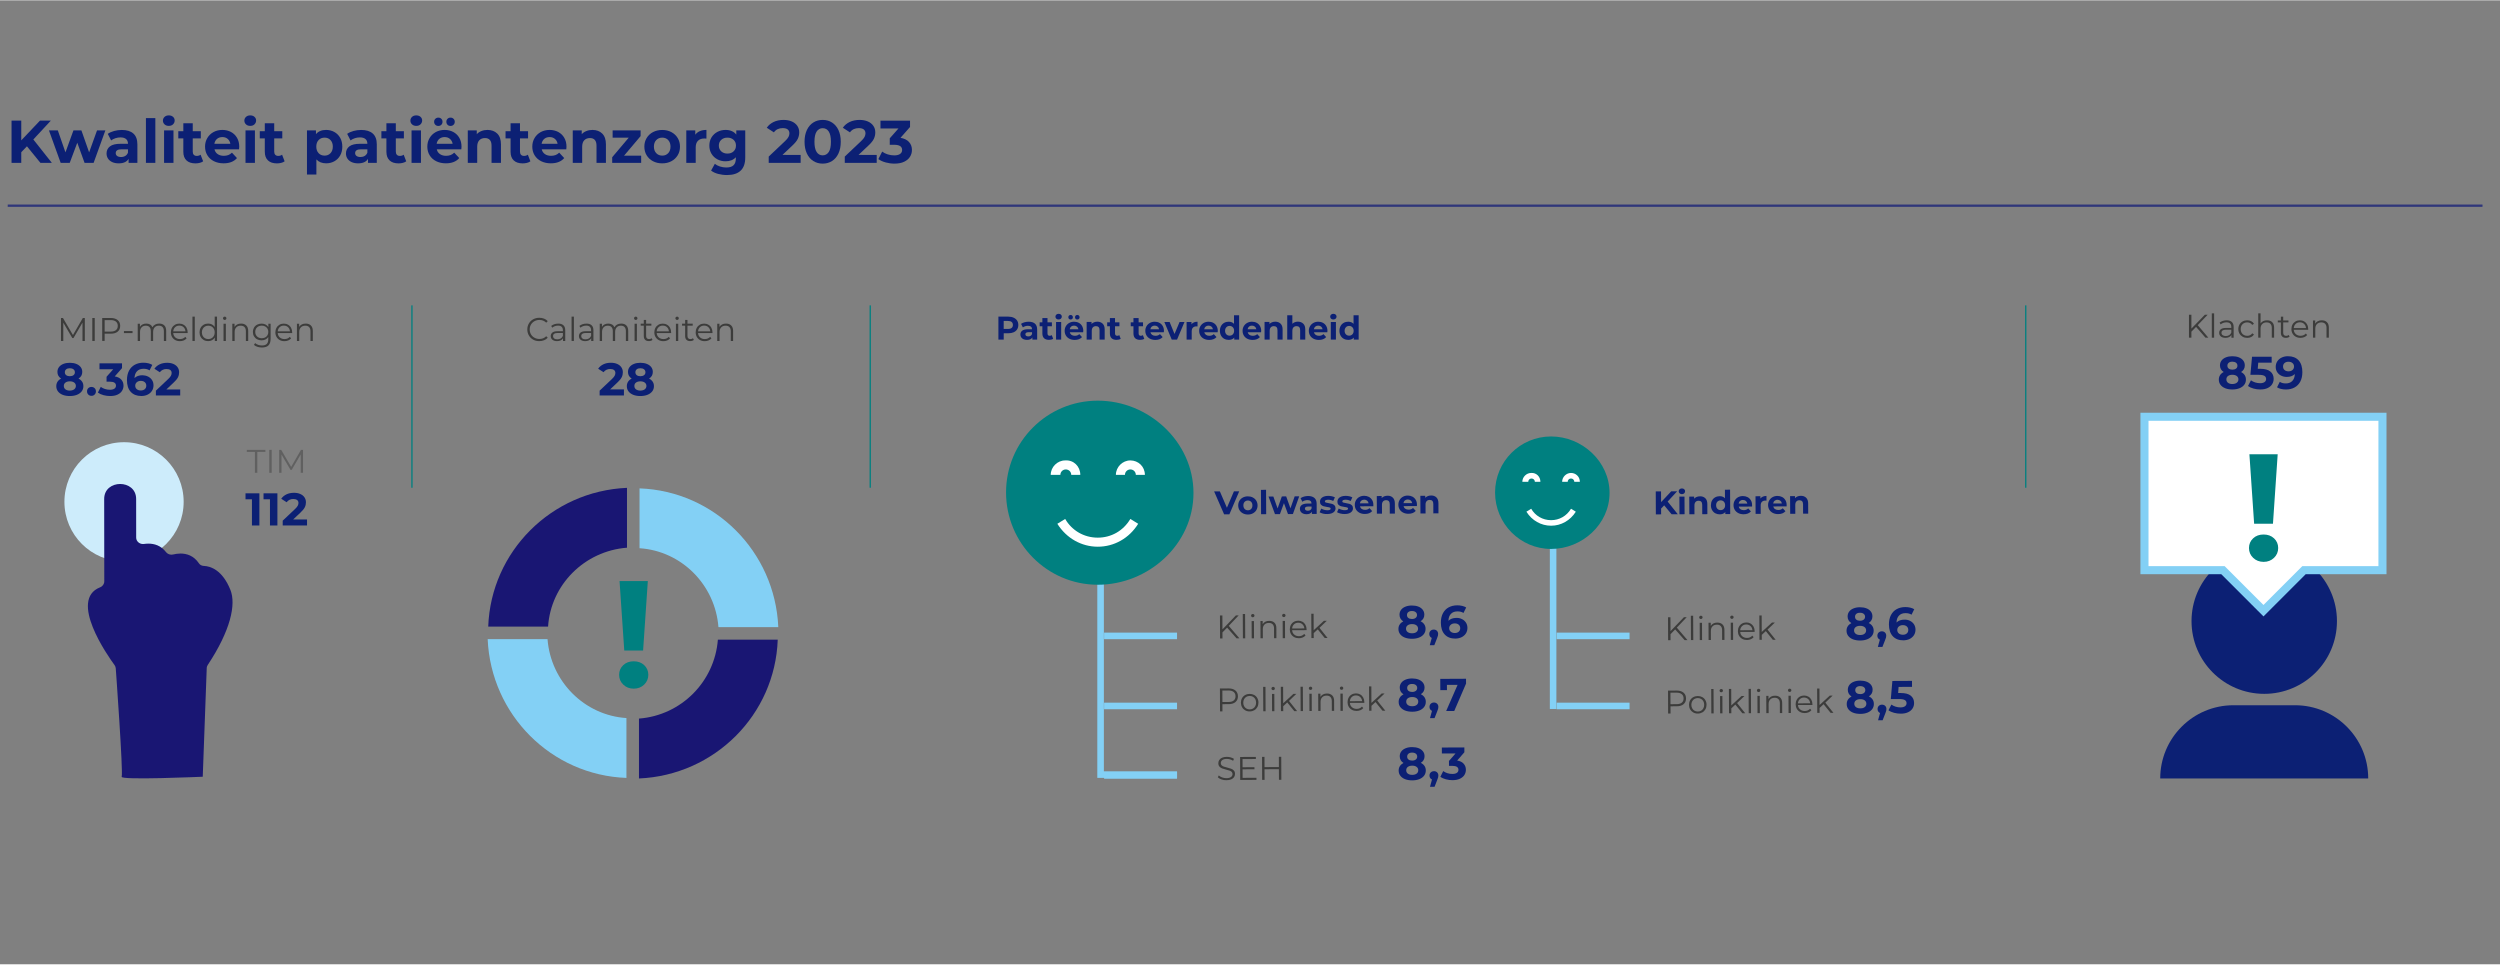 ﻿<?xml version="1.0" encoding="utf-8"?>
<!-- Generator: Adobe Illustrator 28.3.0, SVG Export Plug-In . SVG Version: 6.00 Build 0)  -->
<svg version="1.1" baseProfile="basic" id="Laag_1" xmlns="http://www.w3.org/2000/svg" xmlns:xlink="http://www.w3.org/1999/xlink" x="0px" y="0px" viewBox="0 0 761.89 293.77" xml:space="preserve" width="762" height="294" preserveAspectRatio="xMidYMid">
<rect x="0" y="0" width="761.89" height="293.77" fill="#808080" stroke="none"/>
<style type="text/css">
	.st0{fill:none;stroke:#2F367A;stroke-width:0.7;}
	.st1{fill:#0C2074;}
	.st2{fill:#3C3C3B;}
	.st3{fill:none;stroke:#83D0F5;stroke-width:2;stroke-miterlimit:10;}
	.st4{fill:#008080;}
	.st5{fill:#FFFFFF;}
	.st6{fill:#FFFFFF;stroke:#83D0F5;stroke-width:2.465;stroke-miterlimit:10;}
	.st7{fill:#CDECFB;}
	.st8{fill:#83D0F5;}
	.st9{fill:#191673;}
	.st10{fill:none;}
	.st11{fill:#606060;}
	.st12{fill:none;stroke:#008080;stroke-width:0.4;stroke-miterlimit:10;}
</style>
<g id="KOers">
</g>
<g id="Illustratie">
</g>
<g id="Tekst">
</g>
<g id="Kwaliteit_en_patientenzorg">
</g>
<g id="Overzicht">
</g>
<g id="Nieuwbouw_cijfers">
</g>
<g id="Transplantaties">
	<g>
		<line class="st0" x1="2.35" y1="62.59" x2="756.56" y2="62.59" />
	</g>
</g>
<g id="Zorgcijfers">
	<g>
		<g>
			<path class="st1" d="M434.13,212.42c0.26,0.39,0.39,0.84,0.39,1.36c0,0.61-0.17,1.14-0.51,1.59s-0.83,0.81-1.45,1.06     c-0.62,0.25-1.35,0.38-2.17,0.38s-1.54-0.12-2.17-0.36c-0.62-0.24-1.1-0.59-1.45-1.04s-0.52-0.98-0.52-1.59     c0-0.51,0.12-0.97,0.38-1.36c0.25-0.39,0.62-0.71,1.09-0.96c-0.36-0.22-0.65-0.5-0.84-0.84c-0.2-0.34-0.3-0.73-0.3-1.17     c0-0.57,0.15-1.06,0.47-1.49c0.31-0.42,0.76-0.75,1.33-0.98c0.57-0.23,1.22-0.35,1.96-0.35c0.75,0,1.41,0.11,1.98,0.33     c0.58,0.23,1.02,0.55,1.34,0.97s0.48,0.91,0.48,1.48c0,0.44-0.09,0.83-0.29,1.17c-0.19,0.34-0.48,0.63-0.85,0.85     C433.5,211.72,433.87,212.03,434.13,212.42z M431.73,214.75c0.33-0.26,0.49-0.6,0.49-1.03s-0.17-0.77-0.5-1.02     s-0.78-0.37-1.35-0.37c-0.56,0-1,0.13-1.33,0.38s-0.49,0.59-0.49,1.02c0,0.44,0.17,0.78,0.5,1.03s0.77,0.38,1.33,0.37     C430.95,215.14,431.4,215.01,431.73,214.75z M429.25,208.67c-0.27,0.22-0.41,0.52-0.41,0.91c0,0.37,0.14,0.67,0.41,0.88     s0.64,0.32,1.11,0.32c0.47,0,0.84-0.11,1.12-0.33s0.42-0.51,0.42-0.88c0-0.38-0.14-0.68-0.43-0.9c-0.28-0.22-0.65-0.33-1.12-0.32     C429.89,208.34,429.53,208.45,429.25,208.67z" />
			<path class="st1" d="M437.97,214.37c0.25,0.25,0.38,0.57,0.38,0.97c0,0.19-0.02,0.37-0.07,0.56c-0.05,0.19-0.15,0.47-0.3,0.84     l-0.79,2.02l-1.39,0.01l0.61-2.23c-0.23-0.09-0.42-0.24-0.55-0.45c-0.14-0.21-0.21-0.45-0.21-0.73c0-0.4,0.12-0.73,0.38-0.98     s0.58-0.37,0.97-0.38C437.39,214,437.71,214.13,437.97,214.37z" />
			<path class="st1" d="M446.78,206.76l0.01,1.47l-3.6,8.35l-2.46,0.01l3.48-7.97l-3.25,0.01l0.01,1.6l-2.02,0.01l-0.02-3.44     L446.78,206.76z" />
		</g>
		<g>
			<path class="st2" d="M376.5,210.34c0.51,0.42,0.76,1.01,0.77,1.76c0,0.75-0.25,1.33-0.75,1.76s-1.2,0.64-2.1,0.64l-1.88,0.01     l0.01,2.21h-0.74l-0.03-7l2.62-0.01C375.29,209.7,375.99,209.91,376.5,210.34z M375.99,213.38c0.36-0.3,0.55-0.73,0.54-1.29     c0-0.57-0.19-1-0.56-1.3s-0.9-0.45-1.59-0.45l-1.86,0.01l0.02,3.5l1.86-0.01C375.09,213.84,375.62,213.69,375.99,213.38z" />
			<path class="st2" d="M379.49,216.39c-0.41-0.23-0.73-0.54-0.96-0.95c-0.24-0.41-0.35-0.87-0.36-1.38c0-0.51,0.11-0.97,0.34-1.38     s0.55-0.73,0.96-0.96c0.41-0.23,0.86-0.34,1.37-0.35c0.51,0,0.96,0.11,1.37,0.33s0.73,0.54,0.96,0.95     c0.23,0.41,0.35,0.87,0.35,1.38c0,0.51-0.11,0.97-0.34,1.38s-0.54,0.73-0.95,0.96c-0.41,0.23-0.86,0.35-1.37,0.35     C380.36,216.73,379.9,216.62,379.49,216.39z M381.86,215.84c0.3-0.17,0.53-0.41,0.69-0.73c0.17-0.31,0.25-0.67,0.25-1.07     c0-0.4-0.09-0.76-0.25-1.07c-0.17-0.31-0.4-0.55-0.7-0.72c-0.3-0.17-0.63-0.25-1.01-0.25c-0.37,0-0.71,0.09-1,0.26     c-0.3,0.17-0.53,0.41-0.7,0.73s-0.25,0.67-0.25,1.07c0,0.4,0.09,0.76,0.26,1.07c0.17,0.31,0.41,0.55,0.7,0.72     c0.3,0.17,0.63,0.25,1.01,0.25C381.23,216.1,381.57,216.01,381.86,215.84z" />
			<path class="st2" d="M384.95,209.24h0.71l0.04,7.42h-0.71L384.95,209.24z" />
			<path class="st2" d="M387.63,210.09c-0.1-0.1-0.15-0.22-0.15-0.36c0-0.13,0.05-0.25,0.15-0.35s0.22-0.15,0.37-0.15     s0.27,0.05,0.37,0.14c0.1,0.1,0.15,0.21,0.15,0.34c0,0.15-0.05,0.27-0.15,0.37c-0.1,0.1-0.22,0.15-0.37,0.15     C387.86,210.23,387.73,210.19,387.63,210.09z M387.65,211.39h0.71l0.02,5.26h-0.71L387.65,211.39z" />
			<path class="st2" d="M392.3,213.98l-1.23,1.15l0.01,1.5h-0.71l-0.04-7.42h0.71l0.02,5.03l3.13-2.88h0.88l-2.24,2.16l2.47,3.1     h-0.87L392.3,213.98z" />
			<path class="st2" d="M396.34,209.19h0.71l0.04,7.42h-0.71L396.34,209.19z" />
			<path class="st2" d="M399.02,210.03c-0.1-0.1-0.15-0.22-0.15-0.36c0-0.13,0.05-0.25,0.15-0.35s0.22-0.15,0.37-0.15     s0.27,0.05,0.37,0.14c0.1,0.1,0.15,0.21,0.15,0.34c0,0.15-0.05,0.27-0.15,0.37c-0.1,0.1-0.22,0.15-0.37,0.15     C399.25,210.18,399.12,210.13,399.02,210.03z M399.04,211.33h0.71l0.02,5.26h-0.71L399.04,211.33z" />
			<path class="st2" d="M405.99,211.83c0.39,0.38,0.59,0.94,0.59,1.67l0.01,3.05h-0.71l-0.01-2.98c0-0.55-0.14-0.96-0.42-1.25     c-0.27-0.29-0.67-0.43-1.17-0.42c-0.57,0-1.01,0.17-1.34,0.51s-0.49,0.8-0.49,1.4l0.01,2.76h-0.71l-0.02-5.26h0.68v0.97     c0.19-0.32,0.46-0.57,0.8-0.75s0.74-0.27,1.19-0.27C405.07,211.26,405.59,211.45,405.99,211.83z" />
			<path class="st2" d="M408.48,209.99c-0.1-0.1-0.15-0.22-0.15-0.36c0-0.13,0.05-0.25,0.15-0.35s0.22-0.15,0.37-0.15     s0.27,0.05,0.37,0.14c0.1,0.1,0.15,0.21,0.15,0.34c0,0.15-0.05,0.27-0.15,0.37c-0.1,0.1-0.22,0.15-0.37,0.15     C408.71,210.14,408.58,210.09,408.48,209.99z M408.5,211.29h0.71l0.02,5.26h-0.71L408.5,211.29z" />
			<path class="st2" d="M415.78,214.1l-4.4,0.02c0.04,0.55,0.25,0.99,0.64,1.32c0.38,0.33,0.86,0.5,1.44,0.5     c0.33,0,0.63-0.06,0.9-0.18s0.51-0.29,0.71-0.52l0.4,0.46c-0.23,0.28-0.52,0.5-0.87,0.64s-0.73,0.22-1.15,0.23     c-0.54,0-1.02-0.11-1.44-0.34s-0.74-0.54-0.98-0.95s-0.35-0.87-0.36-1.38c0-0.51,0.11-0.97,0.33-1.38s0.53-0.73,0.92-0.95     c0.39-0.23,0.83-0.34,1.31-0.35c0.49,0,0.92,0.11,1.31,0.33s0.69,0.54,0.91,0.94c0.22,0.4,0.33,0.86,0.34,1.38L415.78,214.1z      M411.96,212.33c-0.34,0.33-0.54,0.75-0.58,1.27l3.73-0.02c-0.05-0.52-0.25-0.94-0.59-1.26c-0.35-0.32-0.78-0.48-1.29-0.48     C412.72,211.84,412.3,212,411.96,212.33z" />
			<path class="st2" d="M419.19,213.86l-1.23,1.15l0.01,1.5h-0.71l-0.04-7.42h0.71l0.02,5.03l3.13-2.88h0.88l-2.24,2.16l2.47,3.1     h-0.87L419.19,213.86z" />
		</g>
	</g>
	<g>
		<g>
			<path class="st1" d="M434.13,233.34c0.26,0.39,0.39,0.84,0.39,1.36c0,0.61-0.17,1.14-0.51,1.59s-0.83,0.81-1.45,1.06     c-0.62,0.25-1.35,0.38-2.17,0.38s-1.54-0.12-2.17-0.36c-0.62-0.24-1.1-0.59-1.45-1.04s-0.52-0.98-0.52-1.59     c0-0.51,0.12-0.97,0.38-1.36c0.25-0.39,0.62-0.71,1.09-0.96c-0.36-0.22-0.65-0.5-0.84-0.84c-0.2-0.34-0.3-0.73-0.3-1.17     c0-0.57,0.15-1.07,0.47-1.49c0.31-0.42,0.76-0.75,1.33-0.98c0.57-0.23,1.22-0.35,1.96-0.35c0.75,0,1.41,0.11,1.98,0.33     c0.58,0.23,1.02,0.55,1.34,0.97s0.48,0.91,0.48,1.48c0,0.44-0.09,0.83-0.29,1.17c-0.19,0.34-0.48,0.62-0.85,0.85     C433.5,232.63,433.87,232.95,434.13,233.34z M431.73,235.67c0.33-0.26,0.49-0.6,0.49-1.03s-0.17-0.77-0.5-1.02     s-0.78-0.38-1.35-0.37c-0.56,0-1,0.13-1.33,0.38s-0.49,0.6-0.49,1.02c0,0.44,0.17,0.78,0.5,1.03s0.77,0.37,1.33,0.37     C430.95,236.05,431.4,235.92,431.73,235.67z M429.25,229.59c-0.27,0.22-0.41,0.52-0.41,0.91c0,0.37,0.14,0.67,0.41,0.88     s0.64,0.32,1.11,0.32c0.47,0,0.84-0.11,1.12-0.33s0.42-0.51,0.42-0.88c0-0.38-0.14-0.68-0.43-0.9c-0.28-0.22-0.65-0.33-1.12-0.32     C429.89,229.26,429.53,229.37,429.25,229.59z" />
			<path class="st1" d="M437.97,235.29c0.25,0.25,0.38,0.57,0.38,0.97c0,0.19-0.02,0.37-0.07,0.56c-0.05,0.19-0.15,0.47-0.3,0.84     l-0.79,2.02l-1.39,0.01l0.61-2.23c-0.23-0.09-0.42-0.24-0.55-0.45c-0.14-0.21-0.21-0.45-0.21-0.73c0-0.4,0.12-0.73,0.38-0.97     c0.26-0.25,0.58-0.37,0.97-0.38C437.39,234.92,437.71,235.04,437.97,235.29z" />
			<path class="st1" d="M446.04,232.63c0.46,0.5,0.69,1.11,0.7,1.85c0,0.57-0.14,1.1-0.44,1.58s-0.75,0.87-1.36,1.16     c-0.61,0.29-1.36,0.44-2.24,0.45c-0.69,0-1.37-0.08-2.04-0.26s-1.24-0.43-1.7-0.77l0.87-1.74c0.37,0.28,0.81,0.49,1.3,0.65     c0.49,0.15,0.99,0.23,1.51,0.22c0.57,0,1.02-0.11,1.34-0.33c0.33-0.22,0.49-0.53,0.49-0.93c0-0.8-0.62-1.2-1.84-1.2h-1.04     l-0.01-1.5l2.01-2.29l-4.17,0.02l-0.01-1.82l6.86-0.03l0.01,1.47l-2.2,2.53C444.93,231.82,445.59,232.13,446.04,232.63z" />
		</g>
		<g>
			<path class="st2" d="M372.25,237.44c-0.48-0.16-0.85-0.38-1.11-0.65l0.29-0.57c0.25,0.25,0.59,0.46,1.01,0.61s0.85,0.23,1.3,0.23     c0.63,0,1.1-0.12,1.41-0.35c0.31-0.23,0.47-0.53,0.47-0.9c0-0.28-0.09-0.5-0.26-0.67s-0.38-0.29-0.63-0.38     c-0.25-0.09-0.59-0.18-1.03-0.29c-0.53-0.13-0.95-0.26-1.26-0.38c-0.31-0.12-0.58-0.31-0.81-0.56c-0.22-0.25-0.34-0.6-0.34-1.03     c0-0.35,0.09-0.68,0.28-0.97c0.19-0.29,0.47-0.52,0.86-0.7s0.87-0.26,1.44-0.27c0.4,0,0.79,0.05,1.18,0.16s0.72,0.26,1,0.45     l-0.25,0.59c-0.29-0.19-0.61-0.34-0.94-0.43c-0.33-0.09-0.66-0.14-0.98-0.14c-0.61,0-1.08,0.12-1.38,0.36     c-0.31,0.24-0.46,0.54-0.46,0.92c0,0.28,0.09,0.51,0.26,0.67c0.17,0.17,0.38,0.3,0.64,0.39s0.6,0.19,1.04,0.29     c0.51,0.12,0.93,0.25,1.25,0.37s0.59,0.31,0.81,0.56s0.33,0.59,0.33,1.01c0,0.35-0.09,0.68-0.28,0.97     c-0.19,0.29-0.48,0.52-0.87,0.69c-0.39,0.17-0.88,0.26-1.45,0.26C373.22,237.69,372.72,237.61,372.25,237.44z" />
			<path class="st2" d="M382.91,236.94v0.64l-4.95,0.02l-0.03-7l4.8-0.02v0.64l-4.06,0.02l0.01,2.49l3.62-0.02v0.63l-3.62,0.02     l0.01,2.6L382.91,236.94z" />
			<path class="st2" d="M390.47,230.55l0.03,7h-0.73l-0.02-3.23l-4.38,0.02l0.02,3.23h-0.74l-0.03-7h0.74l0.01,3.12l4.38-0.02     l-0.01-3.12H390.47z" />
		</g>
	</g>
	<g>
		<g>
			<path class="st1" d="M570.68,213.08c0.26,0.39,0.39,0.84,0.39,1.36c0,0.61-0.17,1.14-0.51,1.59s-0.83,0.81-1.45,1.06     s-1.35,0.38-2.17,0.38s-1.54-0.12-2.17-0.36c-0.62-0.24-1.1-0.59-1.45-1.04s-0.52-0.98-0.52-1.59c0-0.51,0.12-0.97,0.38-1.36     c0.25-0.39,0.62-0.71,1.09-0.96c-0.36-0.22-0.65-0.5-0.84-0.84c-0.2-0.34-0.3-0.73-0.3-1.17c0-0.57,0.15-1.06,0.47-1.49     c0.31-0.42,0.76-0.75,1.33-0.98s1.22-0.35,1.96-0.35c0.75,0,1.41,0.11,1.98,0.33c0.58,0.23,1.02,0.55,1.34,0.97     s0.48,0.91,0.48,1.48c0,0.44-0.09,0.83-0.29,1.17c-0.19,0.34-0.48,0.63-0.85,0.85C570.05,212.37,570.42,212.68,570.68,213.08z      M568.29,215.4c0.33-0.26,0.49-0.6,0.49-1.03s-0.17-0.77-0.5-1.02s-0.78-0.37-1.35-0.37c-0.56,0-1,0.13-1.33,0.38     s-0.49,0.59-0.49,1.02c0,0.44,0.17,0.78,0.5,1.03s0.77,0.38,1.33,0.37C567.51,215.79,567.96,215.66,568.29,215.4z M565.81,209.33     c-0.27,0.22-0.41,0.52-0.41,0.91c0,0.37,0.14,0.67,0.41,0.88c0.27,0.21,0.64,0.32,1.11,0.32s0.84-0.11,1.12-0.33     c0.28-0.22,0.42-0.51,0.42-0.88c0-0.38-0.14-0.68-0.43-0.9c-0.28-0.22-0.65-0.33-1.12-0.32     C566.45,208.99,566.08,209.1,565.81,209.33z" />
			<path class="st1" d="M574.52,215.02c0.25,0.25,0.38,0.57,0.38,0.97c0,0.19-0.02,0.37-0.07,0.56s-0.15,0.47-0.3,0.84l-0.79,2.02     l-1.39,0.01l0.61-2.23c-0.23-0.09-0.42-0.24-0.55-0.45c-0.14-0.21-0.21-0.45-0.21-0.73c0-0.4,0.12-0.73,0.38-0.98     s0.58-0.37,0.97-0.38C573.95,214.66,574.27,214.78,574.52,215.02z" />
			<path class="st1" d="M582.33,211.93c0.66,0.55,0.99,1.28,1,2.21c0,0.6-0.14,1.14-0.44,1.63s-0.75,0.89-1.36,1.18     c-0.61,0.3-1.36,0.45-2.26,0.45c-0.69,0-1.37-0.08-2.04-0.26s-1.24-0.43-1.71-0.77l0.89-1.74c0.37,0.28,0.81,0.49,1.29,0.64     c0.49,0.15,0.99,0.23,1.5,0.22c0.57,0,1.02-0.12,1.34-0.34c0.33-0.23,0.49-0.54,0.49-0.94c0-0.42-0.17-0.74-0.52-0.95     s-0.93-0.32-1.77-0.31l-2.51,0.01l0.48-5.52l5.98-0.03l0.01,1.82l-4.09,0.02l-0.14,1.86h0.8     C580.64,211.11,581.67,211.38,582.33,211.93z" />
		</g>
		<g>
			<path class="st2" d="M513.06,210.99c0.51,0.42,0.76,1.01,0.77,1.76c0,0.75-0.25,1.33-0.75,1.76s-1.2,0.64-2.1,0.64l-1.88,0.01     l0.01,2.21h-0.74l-0.03-7l2.62-0.01C511.85,210.35,512.55,210.56,513.06,210.99z M512.54,214.04c0.36-0.3,0.55-0.73,0.54-1.29     c0-0.57-0.19-1-0.56-1.3s-0.9-0.45-1.59-0.45l-1.86,0.01l0.02,3.5l1.86-0.01C511.65,214.5,512.18,214.34,512.54,214.04z" />
			<path class="st2" d="M516.05,217.04c-0.41-0.23-0.73-0.54-0.96-0.95c-0.24-0.41-0.35-0.87-0.36-1.38c0-0.51,0.11-0.97,0.34-1.38     c0.23-0.41,0.55-0.73,0.96-0.96c0.41-0.23,0.86-0.34,1.37-0.35c0.51,0,0.96,0.11,1.37,0.33s0.73,0.54,0.96,0.95     c0.23,0.41,0.35,0.87,0.35,1.38c0,0.51-0.11,0.97-0.34,1.38c-0.23,0.41-0.54,0.73-0.95,0.96c-0.41,0.23-0.86,0.35-1.37,0.35     C516.91,217.38,516.45,217.27,516.05,217.04z M518.42,216.49c0.3-0.17,0.53-0.41,0.69-0.73c0.17-0.31,0.25-0.67,0.25-1.07     c0-0.4-0.09-0.76-0.25-1.07c-0.17-0.31-0.4-0.55-0.7-0.72s-0.63-0.25-1.01-0.25c-0.37,0-0.71,0.09-1,0.26     c-0.3,0.17-0.53,0.41-0.7,0.73s-0.25,0.67-0.25,1.07c0,0.4,0.09,0.76,0.26,1.07c0.17,0.31,0.41,0.55,0.7,0.72     c0.3,0.17,0.63,0.25,1.01,0.25C517.79,216.75,518.12,216.66,518.42,216.49z" />
			<path class="st2" d="M521.5,209.89h0.71l0.04,7.42h-0.71L521.5,209.89z" />
			<path class="st2" d="M524.19,210.74c-0.1-0.1-0.15-0.22-0.15-0.36c0-0.13,0.05-0.25,0.15-0.35c0.1-0.1,0.22-0.15,0.37-0.15     s0.27,0.05,0.37,0.14c0.1,0.1,0.15,0.21,0.15,0.34c0,0.15-0.05,0.27-0.15,0.37c-0.1,0.1-0.22,0.15-0.37,0.15     C524.41,210.89,524.29,210.84,524.19,210.74z M524.2,212.04h0.71l0.02,5.26h-0.71L524.2,212.04z" />
			<path class="st2" d="M528.86,214.63l-1.23,1.15l0.01,1.5h-0.71l-0.04-7.42h0.71l0.02,5.03l3.13-2.88h0.88l-2.24,2.16l2.47,3.1     h-0.87L528.86,214.63z" />
			<path class="st2" d="M532.89,209.84h0.71l0.04,7.42h-0.71L532.89,209.84z" />
			<path class="st2" d="M535.58,210.68c-0.1-0.1-0.15-0.22-0.15-0.36c0-0.13,0.05-0.25,0.15-0.35c0.1-0.1,0.22-0.15,0.37-0.15     s0.27,0.05,0.37,0.14c0.1,0.1,0.15,0.21,0.15,0.34c0,0.15-0.05,0.27-0.15,0.37c-0.1,0.1-0.22,0.15-0.37,0.15     C535.8,210.83,535.68,210.78,535.58,210.68z M535.59,211.98h0.71l0.02,5.26h-0.71L535.59,211.98z" />
			<path class="st2" d="M542.54,212.49c0.39,0.38,0.59,0.94,0.59,1.67l0.01,3.05h-0.71l-0.01-2.98c0-0.55-0.14-0.96-0.42-1.25     c-0.27-0.29-0.67-0.43-1.17-0.42c-0.57,0-1.01,0.17-1.34,0.51s-0.49,0.8-0.49,1.4l0.01,2.76h-0.71l-0.02-5.26h0.68v0.97     c0.19-0.32,0.46-0.57,0.8-0.75c0.34-0.18,0.74-0.27,1.19-0.27C541.62,211.92,542.15,212.1,542.54,212.49z" />
			<path class="st2" d="M545.04,210.64c-0.1-0.1-0.15-0.22-0.15-0.36c0-0.13,0.05-0.25,0.15-0.35c0.1-0.1,0.22-0.15,0.37-0.15     s0.27,0.05,0.37,0.14c0.1,0.1,0.15,0.21,0.15,0.34c0,0.15-0.05,0.27-0.15,0.37c-0.1,0.1-0.22,0.15-0.37,0.15     C545.26,210.79,545.14,210.74,545.04,210.64z M545.05,211.94h0.71l0.02,5.26h-0.71L545.05,211.94z" />
			<path class="st2" d="M552.34,214.75l-4.4,0.02c0.04,0.55,0.25,0.99,0.64,1.32c0.38,0.33,0.86,0.5,1.44,0.5     c0.33,0,0.63-0.06,0.9-0.18s0.51-0.29,0.71-0.52l0.4,0.46c-0.23,0.28-0.52,0.5-0.87,0.64s-0.73,0.22-1.15,0.23     c-0.54,0-1.02-0.11-1.44-0.34s-0.74-0.54-0.98-0.95s-0.35-0.87-0.36-1.38c0-0.51,0.11-0.97,0.33-1.38     c0.22-0.41,0.53-0.73,0.92-0.95c0.39-0.23,0.83-0.34,1.31-0.35c0.49,0,0.92,0.11,1.31,0.33s0.69,0.54,0.91,0.94     c0.22,0.4,0.33,0.86,0.34,1.38L552.34,214.75z M548.51,212.98c-0.34,0.33-0.54,0.75-0.58,1.27l3.73-0.02     c-0.05-0.52-0.25-0.94-0.59-1.26c-0.35-0.32-0.78-0.48-1.29-0.48C549.28,212.49,548.86,212.65,548.51,212.98z" />
			<path class="st2" d="M555.75,214.51l-1.23,1.15l0.01,1.5h-0.71l-0.04-7.42h0.71l0.02,5.03l3.13-2.88h0.88l-2.24,2.16l2.47,3.1     h-0.87L555.75,214.51z" />
		</g>
	</g>
	<g>
		<g>
			<path class="st1" d="M434.06,190.19c0.26,0.39,0.39,0.84,0.39,1.36c0,0.61-0.17,1.14-0.51,1.59s-0.83,0.81-1.45,1.06     c-0.62,0.25-1.35,0.38-2.17,0.38s-1.54-0.12-2.17-0.36c-0.62-0.24-1.1-0.59-1.45-1.04s-0.52-0.98-0.52-1.59     c0-0.51,0.12-0.97,0.38-1.36c0.25-0.39,0.62-0.71,1.09-0.96c-0.36-0.22-0.65-0.5-0.84-0.84c-0.2-0.34-0.3-0.73-0.3-1.17     c0-0.57,0.15-1.06,0.47-1.49c0.31-0.42,0.76-0.75,1.33-0.98c0.57-0.23,1.22-0.35,1.96-0.35c0.75,0,1.41,0.11,1.98,0.33     c0.58,0.23,1.02,0.55,1.34,0.97s0.48,0.91,0.48,1.48c0,0.44-0.09,0.83-0.29,1.17c-0.19,0.34-0.48,0.63-0.85,0.85     C433.43,189.48,433.8,189.8,434.06,190.19z M431.67,192.52c0.33-0.26,0.49-0.6,0.49-1.03s-0.17-0.77-0.5-1.02     s-0.78-0.37-1.35-0.37c-0.56,0-1,0.13-1.33,0.38s-0.49,0.59-0.49,1.02c0,0.44,0.17,0.78,0.5,1.03s0.77,0.38,1.33,0.37     C430.88,192.91,431.34,192.78,431.67,192.52z M429.19,186.44c-0.27,0.22-0.41,0.52-0.41,0.91c0,0.37,0.14,0.67,0.41,0.88     s0.64,0.32,1.11,0.32c0.47,0,0.84-0.11,1.12-0.33s0.42-0.51,0.42-0.88c0-0.38-0.14-0.68-0.43-0.9c-0.28-0.22-0.65-0.33-1.12-0.32     C429.83,186.11,429.46,186.22,429.19,186.44z" />
			<path class="st1" d="M437.9,192.14c0.25,0.25,0.38,0.57,0.38,0.97c0,0.19-0.02,0.37-0.07,0.56c-0.05,0.19-0.15,0.47-0.3,0.84     l-0.79,2.02l-1.39,0.01l0.61-2.23c-0.23-0.09-0.42-0.24-0.55-0.45c-0.14-0.21-0.21-0.45-0.21-0.73c0-0.4,0.12-0.73,0.38-0.98     s0.58-0.37,0.97-0.38C437.32,191.77,437.65,191.89,437.9,192.14z" />
			<path class="st1" d="M445.53,188.57c0.51,0.25,0.92,0.61,1.22,1.07s0.45,0.99,0.46,1.6c0,0.65-0.16,1.23-0.48,1.72     c-0.33,0.5-0.77,0.88-1.33,1.15s-1.19,0.4-1.88,0.41c-1.37,0.01-2.45-0.41-3.23-1.25s-1.17-2.03-1.18-3.59     c0-1.11,0.2-2.06,0.62-2.86c0.42-0.8,1-1.4,1.75-1.81s1.62-0.62,2.61-0.63c0.52,0,1.02,0.05,1.51,0.17     c0.48,0.11,0.89,0.28,1.23,0.49l-0.83,1.67c-0.49-0.32-1.1-0.49-1.84-0.48c-0.83,0-1.49,0.25-1.97,0.74s-0.74,1.19-0.77,2.12     c0.58-0.58,1.38-0.87,2.42-0.88C444.44,188.19,445.01,188.32,445.53,188.57z M444.56,192.42c0.3-0.26,0.45-0.62,0.45-1.07     c0-0.45-0.16-0.8-0.46-1.07c-0.3-0.26-0.71-0.4-1.21-0.39c-0.5,0-0.9,0.14-1.22,0.42s-0.47,0.63-0.47,1.06s0.16,0.78,0.47,1.05     s0.73,0.4,1.26,0.4C443.86,192.82,444.26,192.68,444.56,192.42z" />
		</g>
		<g>
			<path class="st2" d="M373.97,191.18l-1.42,1.46l0.01,1.84h-0.74l-0.03-7h0.74l0.02,4.23l4.09-4.25h0.85l-3.02,3.18l3.26,3.81     h-0.88L373.97,191.18z" />
			<path class="st2" d="M378.74,187.03h0.71l0.04,7.42h-0.71L378.74,187.03z" />
			<path class="st2" d="M381.42,187.88c-0.1-0.1-0.15-0.22-0.15-0.36c0-0.13,0.05-0.25,0.15-0.35s0.22-0.15,0.37-0.15     s0.27,0.05,0.37,0.14c0.1,0.1,0.15,0.21,0.15,0.34c0,0.15-0.05,0.27-0.15,0.37c-0.1,0.1-0.22,0.15-0.37,0.15     C381.65,188.03,381.52,187.98,381.42,187.88z M381.44,189.18h0.71l0.02,5.26h-0.71L381.44,189.18z" />
			<path class="st2" d="M388.39,189.68c0.39,0.38,0.59,0.94,0.59,1.67l0.01,3.05h-0.71l-0.01-2.98c0-0.55-0.14-0.96-0.42-1.25     c-0.27-0.29-0.67-0.43-1.17-0.42c-0.57,0-1.01,0.17-1.34,0.51s-0.49,0.8-0.49,1.4l0.01,2.76h-0.71l-0.02-5.26h0.68v0.97     c0.19-0.32,0.46-0.57,0.8-0.75s0.74-0.27,1.19-0.27C387.47,189.11,387.99,189.3,388.39,189.68z" />
			<path class="st2" d="M390.88,187.83c-0.1-0.1-0.15-0.22-0.15-0.36c0-0.13,0.05-0.25,0.15-0.35s0.22-0.15,0.37-0.15     s0.27,0.05,0.37,0.14c0.1,0.1,0.15,0.21,0.15,0.34c0,0.15-0.05,0.27-0.15,0.37c-0.1,0.1-0.22,0.15-0.37,0.15     C391.11,187.98,390.98,187.94,390.88,187.83z M390.9,189.14h0.71l0.02,5.26h-0.71L390.9,189.14z" />
			<path class="st2" d="M398.18,191.95l-4.4,0.02c0.04,0.55,0.25,0.99,0.64,1.32c0.38,0.33,0.86,0.5,1.44,0.5     c0.33,0,0.63-0.06,0.9-0.18s0.51-0.29,0.71-0.52l0.4,0.46c-0.23,0.28-0.52,0.5-0.87,0.64c-0.35,0.15-0.73,0.22-1.15,0.22     c-0.54,0-1.02-0.11-1.44-0.34s-0.74-0.54-0.98-0.95s-0.35-0.87-0.36-1.38c0-0.51,0.11-0.97,0.33-1.38s0.53-0.73,0.92-0.95     c0.39-0.23,0.83-0.34,1.31-0.35c0.49,0,0.92,0.11,1.31,0.33s0.69,0.54,0.91,0.94c0.22,0.4,0.33,0.86,0.34,1.38L398.18,191.95z      M394.36,190.17c-0.34,0.33-0.54,0.75-0.58,1.27l3.73-0.02c-0.05-0.52-0.25-0.94-0.59-1.26c-0.35-0.32-0.78-0.48-1.29-0.48     C395.12,189.69,394.7,189.85,394.36,190.17z" />
			<path class="st2" d="M401.59,191.71l-1.23,1.15l0.01,1.5h-0.71l-0.04-7.42h0.71l0.02,5.03l3.13-2.88h0.88l-2.24,2.16l2.47,3.1     h-0.87L401.59,191.71z" />
		</g>
	</g>
	<g>
		<g>
			<path class="st1" d="M570.62,190.72c0.26,0.39,0.39,0.84,0.39,1.36c0,0.61-0.17,1.14-0.51,1.59s-0.83,0.81-1.45,1.06     s-1.35,0.38-2.17,0.38s-1.54-0.12-2.17-0.36c-0.62-0.24-1.1-0.59-1.45-1.04s-0.52-0.98-0.52-1.59c0-0.51,0.12-0.97,0.38-1.36     c0.25-0.39,0.62-0.71,1.09-0.96c-0.36-0.22-0.65-0.5-0.84-0.84c-0.2-0.34-0.3-0.73-0.3-1.17c0-0.57,0.15-1.06,0.47-1.49     c0.31-0.42,0.76-0.75,1.33-0.98s1.22-0.35,1.96-0.35c0.75,0,1.41,0.11,1.98,0.33c0.58,0.23,1.02,0.55,1.34,0.97     s0.48,0.91,0.48,1.48c0,0.44-0.09,0.83-0.29,1.17c-0.19,0.34-0.48,0.63-0.85,0.85C569.99,190.01,570.36,190.33,570.62,190.72z      M568.22,193.05c0.33-0.26,0.49-0.6,0.49-1.03s-0.17-0.77-0.5-1.02s-0.78-0.37-1.35-0.37c-0.56,0-1,0.13-1.33,0.38     s-0.49,0.59-0.49,1.02c0,0.44,0.17,0.78,0.5,1.03s0.77,0.38,1.33,0.37C567.44,193.44,567.89,193.31,568.22,193.05z      M565.74,186.97c-0.27,0.22-0.41,0.52-0.41,0.91c0,0.37,0.14,0.67,0.41,0.88c0.27,0.21,0.64,0.32,1.11,0.32s0.84-0.11,1.12-0.33     c0.28-0.22,0.42-0.51,0.42-0.88c0-0.38-0.14-0.68-0.43-0.9c-0.28-0.22-0.65-0.33-1.12-0.32     C566.38,186.64,566.01,186.75,565.74,186.97z" />
			<path class="st1" d="M574.46,192.67c0.25,0.25,0.38,0.57,0.38,0.97c0,0.19-0.02,0.37-0.07,0.56s-0.15,0.47-0.3,0.84l-0.79,2.02     l-1.39,0.01l0.61-2.23c-0.23-0.09-0.42-0.24-0.55-0.45c-0.14-0.21-0.21-0.45-0.21-0.73c0-0.4,0.12-0.73,0.38-0.98     s0.58-0.37,0.97-0.38C573.88,192.3,574.2,192.42,574.46,192.67z" />
			<path class="st1" d="M582.08,189.1c0.51,0.25,0.92,0.61,1.22,1.07s0.45,0.99,0.46,1.6c0,0.65-0.16,1.23-0.48,1.72     c-0.33,0.5-0.77,0.88-1.33,1.15s-1.19,0.4-1.88,0.41c-1.37,0.01-2.45-0.41-3.23-1.25s-1.17-2.03-1.18-3.59     c0-1.11,0.2-2.06,0.62-2.86s1-1.4,1.75-1.81s1.62-0.62,2.61-0.63c0.52,0,1.02,0.05,1.51,0.17c0.48,0.11,0.89,0.28,1.23,0.49     l-0.83,1.67c-0.49-0.32-1.1-0.49-1.84-0.48c-0.83,0-1.49,0.25-1.97,0.74s-0.74,1.19-0.77,2.12c0.58-0.58,1.38-0.87,2.42-0.88     C581,188.73,581.57,188.85,582.08,189.1z M581.11,192.95c0.3-0.26,0.45-0.62,0.45-1.07c0-0.45-0.16-0.8-0.46-1.07     c-0.3-0.26-0.71-0.4-1.21-0.39c-0.5,0-0.9,0.14-1.22,0.42c-0.32,0.28-0.47,0.63-0.47,1.06s0.16,0.78,0.47,1.05s0.73,0.4,1.26,0.4     C580.42,193.35,580.81,193.22,581.11,192.95z" />
		</g>
		<g>
			<path class="st2" d="M510.52,191.72l-1.42,1.46l0.01,1.84h-0.74l-0.03-7h0.74l0.02,4.23l4.09-4.25h0.85l-3.02,3.18l3.26,3.82     h-0.88L510.52,191.72z" />
			<path class="st2" d="M515.29,187.56H516l0.04,7.42h-0.71L515.29,187.56z" />
			<path class="st2" d="M517.98,188.41c-0.1-0.1-0.15-0.22-0.15-0.36c0-0.13,0.05-0.25,0.15-0.35c0.1-0.1,0.22-0.15,0.37-0.15     s0.27,0.05,0.37,0.14c0.1,0.1,0.15,0.21,0.15,0.34c0,0.15-0.05,0.27-0.15,0.37c-0.1,0.1-0.22,0.15-0.37,0.15     S518.08,188.51,517.98,188.41z M517.99,189.71h0.71l0.02,5.26h-0.71L517.99,189.71z" />
			<path class="st2" d="M524.94,190.21c0.39,0.38,0.59,0.94,0.59,1.67l0.01,3.05h-0.71l-0.01-2.98c0-0.55-0.14-0.96-0.42-1.25     c-0.27-0.29-0.67-0.43-1.17-0.42c-0.57,0-1.01,0.17-1.34,0.51s-0.49,0.8-0.49,1.4l0.01,2.76h-0.71l-0.02-5.26h0.68v0.97     c0.19-0.32,0.46-0.57,0.8-0.75s0.74-0.27,1.19-0.27C524.02,189.64,524.55,189.83,524.94,190.21z" />
			<path class="st2" d="M527.44,188.37c-0.1-0.1-0.15-0.22-0.15-0.36c0-0.13,0.05-0.25,0.15-0.35c0.1-0.1,0.22-0.15,0.37-0.15     s0.27,0.05,0.37,0.14c0.1,0.1,0.15,0.21,0.15,0.34c0,0.15-0.05,0.27-0.15,0.37c-0.1,0.1-0.22,0.15-0.37,0.15     C527.66,188.52,527.54,188.47,527.44,188.37z M527.45,189.67h0.71l0.02,5.26h-0.71L527.45,189.67z" />
			<path class="st2" d="M534.74,192.48l-4.4,0.02c0.04,0.55,0.25,0.99,0.64,1.32c0.38,0.33,0.86,0.5,1.44,0.5     c0.33,0,0.63-0.06,0.9-0.18s0.51-0.29,0.71-0.52l0.4,0.46c-0.23,0.28-0.52,0.5-0.87,0.64c-0.35,0.15-0.73,0.22-1.15,0.23     c-0.54,0-1.02-0.11-1.44-0.34s-0.74-0.54-0.98-0.95s-0.35-0.86-0.36-1.38c0-0.51,0.11-0.97,0.33-1.38     c0.22-0.41,0.53-0.73,0.92-0.95c0.39-0.23,0.83-0.34,1.31-0.35c0.49,0,0.92,0.11,1.31,0.33c0.39,0.23,0.69,0.54,0.91,0.94     c0.22,0.4,0.33,0.86,0.34,1.38L534.74,192.48z M530.91,190.71c-0.34,0.33-0.54,0.75-0.58,1.27l3.73-0.02     c-0.05-0.52-0.25-0.94-0.59-1.26c-0.35-0.32-0.78-0.48-1.29-0.48C531.68,190.22,531.26,190.38,530.91,190.71z" />
			<path class="st2" d="M538.14,192.24l-1.23,1.15l0.01,1.5h-0.71l-0.04-7.42h0.71l0.02,5.03l3.13-2.88h0.88l-2.24,2.16l2.47,3.1     h-0.87L538.14,192.24z" />
		</g>
	</g>
	<polyline class="st3" points="335.41,171.15 335.41,235.97 358.71,235.97  " />
	<line class="st3" x1="358.71" y1="236.23" x2="336.48" y2="236.23" />
	<line class="st3" x1="358.71" y1="215.05" x2="336.48" y2="215.05" />
	<line class="st3" x1="358.71" y1="193.7" x2="336.48" y2="193.7" />
	<line class="st3" x1="473.32" y1="161.15" x2="473.32" y2="215.97" />
	<line class="st3" x1="496.62" y1="215.05" x2="474.39" y2="215.05" />
	<line class="st3" x1="496.62" y1="193.7" x2="474.39" y2="193.7" />
	<g>
		<path class="st1" d="M684.08,114.23c0.26,0.39,0.38,0.85,0.38,1.36c0,0.61-0.17,1.14-0.52,1.59c-0.35,0.45-0.83,0.8-1.46,1.05    s-1.35,0.37-2.17,0.37s-1.54-0.12-2.16-0.37s-1.1-0.6-1.44-1.05c-0.34-0.45-0.51-0.98-0.51-1.59c0-0.51,0.13-0.97,0.38-1.36    c0.26-0.39,0.62-0.71,1.1-0.95c-0.36-0.22-0.64-0.51-0.84-0.85s-0.29-0.73-0.29-1.17c0-0.57,0.16-1.06,0.48-1.48    c0.32-0.42,0.76-0.74,1.33-0.97s1.22-0.34,1.96-0.34c0.75,0,1.41,0.11,1.98,0.34c0.57,0.23,1.02,0.55,1.34,0.97    s0.48,0.91,0.48,1.48c0,0.44-0.1,0.83-0.29,1.17c-0.2,0.34-0.48,0.62-0.85,0.85C683.45,113.52,683.82,113.84,684.08,114.23z     M681.67,116.55c0.33-0.26,0.5-0.6,0.5-1.03s-0.17-0.77-0.5-1.02s-0.78-0.38-1.35-0.38c-0.56,0-1,0.13-1.33,0.38    s-0.49,0.59-0.49,1.02c0,0.44,0.16,0.78,0.49,1.04c0.33,0.25,0.77,0.38,1.33,0.38C680.89,116.93,681.34,116.8,681.67,116.55z     M679.22,110.46c-0.28,0.22-0.41,0.52-0.41,0.9c0,0.37,0.14,0.67,0.41,0.88s0.64,0.32,1.11,0.32s0.84-0.11,1.12-0.32    c0.28-0.21,0.42-0.51,0.42-0.88c0-0.38-0.14-0.68-0.42-0.9c-0.28-0.22-0.65-0.33-1.12-0.33S679.5,110.24,679.22,110.46z" />
		<path class="st1" d="M691.92,113.14c0.66,0.55,0.99,1.29,0.99,2.21c0,0.6-0.15,1.14-0.45,1.63s-0.75,0.88-1.37,1.18    s-1.36,0.44-2.26,0.44c-0.69,0-1.37-0.09-2.04-0.27s-1.23-0.44-1.7-0.78l0.9-1.74c0.37,0.28,0.8,0.5,1.29,0.65s0.98,0.23,1.5,0.23    c0.57,0,1.02-0.11,1.34-0.34c0.33-0.22,0.49-0.54,0.49-0.94c0-0.42-0.17-0.74-0.51-0.95s-0.93-0.32-1.77-0.32h-2.51l0.5-5.52h5.98    v1.82h-4.09l-0.15,1.86h0.8C690.24,112.31,691.26,112.59,691.92,113.14z" />
		<path class="st1" d="M700.5,109.71c0.77,0.84,1.16,2.04,1.16,3.61c0,1.11-0.21,2.06-0.62,2.86c-0.42,0.79-1,1.4-1.76,1.81    c-0.76,0.41-1.63,0.62-2.62,0.62c-0.52,0-1.02-0.06-1.5-0.17s-0.88-0.28-1.22-0.5l0.84-1.67c0.48,0.33,1.09,0.49,1.83,0.49    c0.83,0,1.49-0.25,1.97-0.74c0.49-0.49,0.75-1.2,0.78-2.12c-0.59,0.59-1.4,0.88-2.44,0.88c-0.63,0-1.2-0.13-1.71-0.38    s-0.92-0.61-1.22-1.07s-0.45-1-0.45-1.6c0-0.65,0.16-1.23,0.49-1.72s0.77-0.88,1.34-1.14c0.56-0.27,1.19-0.4,1.88-0.4    C698.65,108.46,699.72,108.88,700.5,109.71z M698.65,112.67c0.31-0.28,0.47-0.63,0.47-1.06s-0.15-0.78-0.46-1.05    c-0.3-0.27-0.72-0.41-1.25-0.41c-0.49,0-0.88,0.13-1.18,0.39s-0.46,0.62-0.46,1.06c0,0.45,0.15,0.8,0.46,1.07    c0.3,0.27,0.71,0.4,1.21,0.4C697.94,113.08,698.34,112.94,698.65,112.67z" />
	</g>
	<g>
		<path class="st1" d="M25.03,116.23c0.26,0.39,0.38,0.85,0.38,1.36c0,0.61-0.17,1.14-0.52,1.59s-0.83,0.8-1.46,1.05    c-0.62,0.25-1.35,0.37-2.17,0.37s-1.54-0.12-2.16-0.37s-1.1-0.6-1.44-1.05c-0.34-0.45-0.51-0.98-0.51-1.59    c0-0.51,0.13-0.97,0.38-1.36c0.26-0.39,0.62-0.71,1.1-0.95c-0.36-0.22-0.64-0.51-0.84-0.85s-0.29-0.73-0.29-1.17    c0-0.57,0.16-1.06,0.48-1.48c0.32-0.42,0.76-0.74,1.33-0.97c0.57-0.23,1.22-0.34,1.96-0.34c0.75,0,1.41,0.11,1.98,0.34    c0.57,0.23,1.02,0.55,1.34,0.97s0.48,0.91,0.48,1.48c0,0.44-0.1,0.83-0.29,1.17c-0.2,0.34-0.48,0.62-0.85,0.85    C24.4,115.52,24.77,115.84,25.03,116.23z M22.62,118.55c0.33-0.26,0.5-0.6,0.5-1.03s-0.17-0.77-0.5-1.02s-0.78-0.38-1.35-0.38    c-0.56,0-1,0.13-1.33,0.38s-0.49,0.59-0.49,1.02c0,0.44,0.16,0.78,0.49,1.04s0.77,0.38,1.33,0.38    C21.84,118.93,22.29,118.8,22.62,118.55z M20.17,112.46c-0.28,0.22-0.41,0.52-0.41,0.9c0,0.37,0.13,0.67,0.41,0.88    c0.27,0.21,0.64,0.32,1.11,0.32s0.84-0.11,1.12-0.32s0.42-0.51,0.42-0.88c0-0.38-0.14-0.68-0.42-0.9s-0.65-0.33-1.12-0.33    S20.44,112.24,20.17,112.46z" />
		<path class="st1" d="M26.91,120.15c-0.26-0.26-0.39-0.59-0.39-0.98c0-0.4,0.13-0.73,0.39-0.97c0.26-0.25,0.58-0.37,0.96-0.37    s0.71,0.12,0.97,0.37s0.39,0.57,0.39,0.97c0,0.39-0.13,0.72-0.39,0.98s-0.58,0.39-0.97,0.39S27.17,120.41,26.91,120.15z" />
		<path class="st1" d="M36.95,115.58c0.46,0.5,0.69,1.12,0.69,1.85c0,0.57-0.15,1.09-0.45,1.58s-0.75,0.87-1.37,1.16    s-1.36,0.43-2.25,0.43c-0.69,0-1.37-0.09-2.04-0.27s-1.23-0.44-1.7-0.78l0.88-1.74c0.37,0.28,0.8,0.5,1.29,0.65    s0.99,0.23,1.51,0.23c0.57,0,1.02-0.11,1.34-0.33c0.33-0.22,0.49-0.53,0.49-0.93c0-0.8-0.61-1.2-1.83-1.2h-1.04v-1.5l2.02-2.28    h-4.17v-1.82h6.86v1.47l-2.21,2.52C35.83,114.76,36.49,115.08,36.95,115.58z" />
		<path class="st1" d="M45.11,114.66c0.51,0.25,0.92,0.61,1.22,1.07s0.45,1,0.45,1.6c0,0.65-0.16,1.23-0.49,1.72    c-0.33,0.5-0.77,0.88-1.34,1.14c-0.56,0.27-1.19,0.4-1.88,0.4c-1.37,0-2.45-0.42-3.22-1.26c-0.78-0.84-1.16-2.04-1.16-3.6    c0-1.11,0.21-2.06,0.63-2.86c0.42-0.79,1.01-1.4,1.76-1.81c0.75-0.41,1.62-0.62,2.61-0.62c0.52,0,1.02,0.06,1.5,0.17    c0.48,0.12,0.89,0.28,1.23,0.5l-0.84,1.67c-0.48-0.33-1.1-0.49-1.83-0.49c-0.83,0-1.49,0.24-1.97,0.73    c-0.49,0.49-0.75,1.19-0.79,2.11c0.58-0.58,1.39-0.87,2.42-0.87C44.03,114.28,44.6,114.41,45.11,114.66z M44.12,118.51    c0.3-0.26,0.46-0.62,0.46-1.06c0-0.45-0.15-0.81-0.46-1.07c-0.3-0.27-0.71-0.4-1.21-0.4s-0.9,0.14-1.22,0.41    c-0.32,0.28-0.48,0.63-0.48,1.06s0.15,0.78,0.46,1.05c0.31,0.27,0.73,0.41,1.26,0.41C43.42,118.9,43.82,118.77,44.12,118.51z" />
		<path class="st1" d="M54.92,118.58v1.85h-7.41v-1.47l3.78-3.57c0.4-0.38,0.67-0.71,0.81-0.99s0.21-0.55,0.21-0.82    c0-0.39-0.13-0.69-0.4-0.9s-0.66-0.31-1.17-0.31c-0.43,0-0.82,0.08-1.16,0.25c-0.35,0.16-0.63,0.41-0.87,0.73l-1.65-1.06    c0.38-0.57,0.91-1.02,1.58-1.34s1.44-0.48,2.31-0.48c0.73,0,1.37,0.12,1.91,0.36s0.97,0.57,1.27,1.01    c0.3,0.43,0.46,0.94,0.46,1.53c0,0.53-0.11,1.03-0.34,1.5c-0.22,0.47-0.66,1-1.3,1.6l-2.25,2.13h4.22V118.58z" />
	</g>
	<g>
		<g>
			<path class="st1" d="M8.21,44.49l-1.73,1.8v3.25H3.52V36.67h2.96v6.01l5.7-6.01h3.31l-5.33,5.74l5.64,7.13h-3.48L8.21,44.49z" />
			<path class="st1" d="M32.11,39.65l-3.58,9.89h-2.76l-2.22-6.14l-2.3,6.14h-2.76l-3.57-9.89h2.7l2.33,6.69l2.43-6.69h2.43     l2.35,6.69l2.41-6.69H32.11z" />
			<path class="st1" d="M40.64,40.6c0.82,0.73,1.23,1.83,1.23,3.3v5.64h-2.68v-1.23c-0.54,0.92-1.54,1.38-3.02,1.38     c-0.76,0-1.42-0.13-1.98-0.39s-0.98-0.61-1.28-1.07c-0.29-0.45-0.44-0.97-0.44-1.54c0-0.92,0.35-1.64,1.04-2.17     s1.76-0.79,3.21-0.79H39c0-0.62-0.19-1.11-0.57-1.44s-0.95-0.51-1.71-0.51c-0.53,0-1.04,0.08-1.55,0.25s-0.94,0.39-1.3,0.67     l-1.03-2c0.54-0.38,1.19-0.67,1.94-0.88c0.75-0.21,1.53-0.31,2.33-0.31C38.64,39.51,39.82,39.87,40.64,40.6z M38.19,47.42     c0.38-0.23,0.65-0.56,0.81-1v-1.01h-1.97c-1.18,0-1.76,0.39-1.76,1.16c0,0.37,0.14,0.66,0.43,0.87s0.68,0.32,1.19,0.32     C37.38,47.76,37.81,47.65,38.19,47.42z" />
			<path class="st1" d="M44.47,35.9h2.87v13.64h-2.87V35.9z" />
			<path class="st1" d="M50.15,37.81c-0.33-0.31-0.5-0.69-0.5-1.14s0.17-0.83,0.5-1.14s0.76-0.46,1.29-0.46s0.96,0.15,1.29,0.44     s0.5,0.66,0.5,1.1c0,0.48-0.17,0.87-0.5,1.19s-0.76,0.47-1.29,0.47S50.48,38.12,50.15,37.81z M50,39.65h2.87v9.89H50V39.65z" />
			<path class="st1" d="M61.91,49.07c-0.28,0.21-0.63,0.37-1.04,0.47c-0.41,0.1-0.84,0.16-1.3,0.16c-1.18,0-2.09-0.3-2.73-0.9     s-0.97-1.48-0.97-2.65v-4.06h-1.53v-2.21h1.53v-2.41h2.87v2.41h2.46v2.21h-2.46v4.03c0,0.42,0.11,0.74,0.32,0.96     c0.21,0.23,0.52,0.34,0.91,0.34c0.45,0,0.84-0.12,1.16-0.37L61.91,49.07z" />
			<path class="st1" d="M72.85,45.41h-7.48c0.13,0.61,0.45,1.1,0.96,1.45c0.5,0.36,1.13,0.53,1.88,0.53c0.51,0,0.97-0.08,1.37-0.23     c0.4-0.15,0.77-0.4,1.11-0.73l1.53,1.65c-0.93,1.07-2.29,1.6-4.08,1.6c-1.12,0-2.1-0.22-2.96-0.65s-1.52-1.04-1.99-1.81     s-0.7-1.65-0.7-2.63c0-0.97,0.23-1.84,0.69-2.62s1.09-1.38,1.89-1.82c0.8-0.43,1.7-0.65,2.69-0.65c0.97,0,1.84,0.21,2.63,0.62     c0.78,0.42,1.4,1.01,1.85,1.79c0.45,0.78,0.67,1.68,0.67,2.71C72.91,44.67,72.89,44.93,72.85,45.41z M66.14,42.23     c-0.44,0.37-0.71,0.87-0.81,1.51h4.87c-0.1-0.62-0.37-1.12-0.81-1.5s-0.98-0.56-1.62-0.56C67.13,41.68,66.58,41.86,66.14,42.23z" />
			<path class="st1" d="M74.97,37.81c-0.33-0.31-0.5-0.69-0.5-1.14s0.17-0.83,0.5-1.14s0.76-0.46,1.29-0.46s0.96,0.15,1.29,0.44     s0.5,0.66,0.5,1.1c0,0.48-0.17,0.87-0.5,1.19s-0.76,0.47-1.29,0.47S75.3,38.12,74.97,37.81z M74.82,39.65h2.87v9.89h-2.87V39.65z     " />
			<path class="st1" d="M86.74,49.07c-0.28,0.21-0.63,0.37-1.04,0.47c-0.41,0.1-0.84,0.16-1.3,0.16c-1.18,0-2.09-0.3-2.73-0.9     s-0.97-1.48-0.97-2.65v-4.06h-1.53v-2.21h1.53v-2.41h2.87v2.41h2.46v2.21h-2.46v4.03c0,0.42,0.11,0.74,0.32,0.96     c0.21,0.23,0.52,0.34,0.91,0.34c0.45,0,0.84-0.12,1.16-0.37L86.74,49.07z" />
			<path class="st1" d="M101.91,40.14c0.75,0.42,1.34,1.02,1.77,1.78c0.43,0.77,0.64,1.66,0.64,2.68s-0.21,1.91-0.64,2.67     c-0.43,0.77-1.02,1.36-1.77,1.78s-1.59,0.63-2.51,0.63c-1.26,0-2.26-0.4-2.98-1.19v4.61h-2.87V39.65h2.74v1.14     c0.71-0.86,1.75-1.29,3.11-1.29C100.32,39.51,101.16,39.72,101.91,40.14z M100.72,46.59c0.47-0.5,0.71-1.16,0.71-2     c0-0.83-0.24-1.5-0.71-2s-1.08-0.74-1.81-0.74c-0.74,0-1.34,0.25-1.81,0.74s-0.71,1.16-0.71,2c0,0.83,0.24,1.5,0.71,2     s1.08,0.74,1.81,0.74C99.64,47.34,100.25,47.09,100.72,46.59z" />
			<path class="st1" d="M113.6,40.6c0.82,0.73,1.23,1.83,1.23,3.3v5.64h-2.68v-1.23c-0.54,0.92-1.54,1.38-3.02,1.38     c-0.76,0-1.42-0.13-1.98-0.39s-0.98-0.61-1.28-1.07c-0.29-0.45-0.44-0.97-0.44-1.54c0-0.92,0.35-1.64,1.04-2.17     s1.76-0.79,3.21-0.79h2.28c0-0.62-0.19-1.11-0.57-1.44s-0.95-0.51-1.71-0.51c-0.53,0-1.04,0.08-1.55,0.25     c-0.51,0.17-0.94,0.39-1.3,0.67l-1.03-2c0.54-0.38,1.19-0.67,1.94-0.88c0.75-0.21,1.53-0.31,2.33-0.31     C111.6,39.51,112.78,39.87,113.6,40.6z M111.15,47.42c0.38-0.23,0.65-0.56,0.81-1v-1.01h-1.97c-1.18,0-1.76,0.39-1.76,1.16     c0,0.37,0.14,0.66,0.43,0.87s0.68,0.32,1.19,0.32C110.34,47.76,110.77,47.65,111.15,47.42z" />
			<path class="st1" d="M123.8,49.07c-0.28,0.21-0.63,0.37-1.04,0.47c-0.41,0.1-0.84,0.16-1.3,0.16c-1.18,0-2.09-0.3-2.73-0.9     s-0.97-1.48-0.97-2.65v-4.06h-1.53v-2.21h1.53v-2.41h2.87v2.41h2.46v2.21h-2.46v4.03c0,0.42,0.11,0.74,0.32,0.96     c0.21,0.23,0.52,0.34,0.91,0.34c0.45,0,0.84-0.12,1.16-0.37L123.8,49.07z" />
			<path class="st1" d="M125.57,37.81c-0.33-0.31-0.5-0.69-0.5-1.14s0.17-0.83,0.5-1.14s0.76-0.46,1.29-0.46s0.96,0.15,1.29,0.44     s0.5,0.66,0.5,1.1c0,0.48-0.17,0.87-0.5,1.19s-0.76,0.47-1.29,0.47S125.9,38.12,125.57,37.81z M125.42,39.65h2.87v9.89h-2.87     V39.65z" />
			<path class="st1" d="M140.59,45.41h-7.48c0.13,0.61,0.45,1.1,0.96,1.45c0.5,0.36,1.13,0.53,1.88,0.53c0.51,0,0.97-0.08,1.37-0.23     c0.4-0.15,0.77-0.4,1.11-0.73l1.53,1.65c-0.93,1.07-2.29,1.6-4.08,1.6c-1.12,0-2.1-0.22-2.96-0.65s-1.52-1.04-1.99-1.81     s-0.7-1.65-0.7-2.63c0-0.97,0.23-1.84,0.69-2.62s1.09-1.38,1.89-1.82c0.8-0.43,1.7-0.65,2.69-0.65c0.97,0,1.84,0.21,2.63,0.62     c0.78,0.42,1.4,1.01,1.85,1.79c0.45,0.78,0.67,1.68,0.67,2.71C140.65,44.67,140.63,44.93,140.59,45.41z M132.67,37.93     c-0.25-0.24-0.37-0.54-0.37-0.91s0.12-0.67,0.37-0.91s0.55-0.36,0.92-0.36s0.67,0.12,0.91,0.36s0.36,0.54,0.36,0.91     s-0.12,0.67-0.36,0.91s-0.54,0.36-0.91,0.36S132.91,38.17,132.67,37.93z M133.88,42.23c-0.44,0.37-0.71,0.87-0.81,1.51h4.87     c-0.1-0.62-0.37-1.12-0.81-1.5s-0.98-0.56-1.62-0.56C134.87,41.68,134.32,41.86,133.88,42.23z M136.39,37.93     c-0.24-0.24-0.36-0.54-0.36-0.91s0.12-0.67,0.36-0.91s0.54-0.36,0.91-0.36c0.37,0,0.67,0.12,0.92,0.36s0.37,0.54,0.37,0.91     s-0.12,0.67-0.37,0.91s-0.55,0.36-0.92,0.36C136.93,38.29,136.63,38.17,136.39,37.93z" />
			<path class="st1" d="M151.54,40.61c0.75,0.74,1.13,1.83,1.13,3.27v5.66h-2.87v-5.22c0-0.79-0.17-1.37-0.51-1.76     s-0.84-0.58-1.49-0.58c-0.72,0-1.3,0.22-1.73,0.67c-0.43,0.45-0.64,1.11-0.64,1.99v4.89h-2.87v-9.89h2.74v1.16     c0.38-0.42,0.85-0.74,1.42-0.96c0.56-0.23,1.18-0.34,1.86-0.34C149.8,39.51,150.79,39.87,151.54,40.61z" />
			<path class="st1" d="M161.64,49.07c-0.28,0.21-0.63,0.37-1.04,0.47c-0.41,0.1-0.84,0.16-1.3,0.16c-1.18,0-2.09-0.3-2.73-0.9     s-0.97-1.48-0.97-2.65v-4.06h-1.53v-2.21h1.53v-2.41h2.87v2.41h2.46v2.21h-2.46v4.03c0,0.42,0.11,0.74,0.32,0.96     c0.21,0.23,0.52,0.34,0.91,0.34c0.45,0,0.84-0.12,1.16-0.37L161.64,49.07z" />
			<path class="st1" d="M172.58,45.41h-7.48c0.13,0.61,0.45,1.1,0.96,1.45c0.5,0.36,1.13,0.53,1.88,0.53c0.51,0,0.97-0.08,1.37-0.23     c0.4-0.15,0.77-0.4,1.11-0.73l1.53,1.65c-0.93,1.07-2.29,1.6-4.08,1.6c-1.12,0-2.1-0.22-2.96-0.65s-1.52-1.04-1.99-1.81     s-0.7-1.65-0.7-2.63c0-0.97,0.23-1.84,0.69-2.62s1.09-1.38,1.89-1.82c0.8-0.43,1.7-0.65,2.69-0.65c0.97,0,1.84,0.21,2.63,0.62     c0.78,0.42,1.4,1.01,1.85,1.79c0.45,0.78,0.67,1.68,0.67,2.71C172.64,44.67,172.62,44.93,172.58,45.41z M165.87,42.23     c-0.44,0.37-0.71,0.87-0.81,1.51h4.87c-0.1-0.62-0.37-1.12-0.81-1.5s-0.98-0.56-1.62-0.56     C166.86,41.68,166.31,41.86,165.87,42.23z" />
			<path class="st1" d="M183.53,40.61c0.75,0.74,1.13,1.83,1.13,3.27v5.66h-2.87v-5.22c0-0.79-0.17-1.37-0.51-1.76     s-0.84-0.58-1.49-0.58c-0.72,0-1.3,0.22-1.73,0.67c-0.43,0.45-0.64,1.11-0.64,1.99v4.89h-2.87v-9.89h2.74v1.16     c0.38-0.42,0.85-0.74,1.42-0.96c0.56-0.23,1.18-0.34,1.86-0.34C181.79,39.51,182.78,39.87,183.53,40.61z" />
			<path class="st1" d="M195.4,47.34v2.21h-8.83v-1.73l5.04-5.96h-4.91v-2.21h8.53v1.73l-5.04,5.96H195.4z" />
			<path class="st1" d="M199.01,49.04c-0.83-0.43-1.47-1.04-1.94-1.81s-0.7-1.65-0.7-2.63s0.23-1.86,0.7-2.63s1.11-1.38,1.94-1.81     s1.76-0.65,2.8-0.65c1.04,0,1.97,0.22,2.79,0.65c0.82,0.44,1.46,1.04,1.93,1.81c0.47,0.77,0.7,1.65,0.7,2.63s-0.23,1.86-0.7,2.63     s-1.11,1.38-1.93,1.81c-0.82,0.44-1.75,0.65-2.79,0.65C200.78,49.69,199.84,49.48,199.01,49.04z M203.63,46.59     c0.47-0.5,0.71-1.16,0.71-2c0-0.83-0.24-1.5-0.71-2s-1.08-0.74-1.81-0.74c-0.74,0-1.34,0.25-1.82,0.74     c-0.48,0.5-0.72,1.16-0.72,2c0,0.83,0.24,1.5,0.72,2s1.08,0.74,1.82,0.74C202.55,47.34,203.16,47.09,203.63,46.59z" />
			<path class="st1" d="M213.28,39.87c0.58-0.25,1.25-0.37,2.01-0.37v2.65c-0.32-0.02-0.53-0.04-0.64-0.04     c-0.82,0-1.46,0.23-1.93,0.69c-0.47,0.46-0.7,1.15-0.7,2.07v4.67h-2.87v-9.89h2.74v1.31C212.24,40.48,212.7,40.12,213.28,39.87z" />
			<path class="st1" d="M227.12,39.65v8.24c0,1.81-0.47,3.16-1.42,4.04c-0.94,0.88-2.32,1.32-4.14,1.32c-0.96,0-1.86-0.12-2.72-0.35     c-0.86-0.23-1.57-0.57-2.13-1.01l1.14-2.06c0.42,0.34,0.94,0.62,1.58,0.82s1.27,0.3,1.91,0.3c0.99,0,1.73-0.22,2.2-0.67     s0.71-1.12,0.71-2.03v-0.42c-0.75,0.82-1.79,1.23-3.13,1.23c-0.91,0-1.74-0.2-2.49-0.6c-0.75-0.4-1.35-0.96-1.79-1.68     s-0.66-1.56-0.66-2.5s0.22-1.78,0.66-2.5s1.04-1.28,1.79-1.68s1.58-0.6,2.49-0.6c1.43,0,2.53,0.47,3.27,1.42v-1.27     C224.39,39.65,227.12,39.65,227.12,39.65z M223.56,46.04c0.48-0.45,0.73-1.03,0.73-1.76s-0.24-1.31-0.73-1.76     s-1.11-0.67-1.87-0.67s-1.39,0.22-1.88,0.67s-0.74,1.03-0.74,1.76s0.25,1.31,0.74,1.76s1.12,0.67,1.88,0.67     S223.08,46.49,223.56,46.04z" />
			<path class="st1" d="M244,47.12v2.43h-9.73v-1.93l4.96-4.69c0.53-0.5,0.88-0.93,1.07-1.3c0.18-0.36,0.28-0.72,0.28-1.08     c0-0.51-0.17-0.91-0.52-1.19c-0.35-0.28-0.86-0.41-1.54-0.41c-0.56,0-1.07,0.11-1.53,0.32c-0.45,0.21-0.83,0.54-1.14,0.97     l-2.17-1.4c0.5-0.75,1.2-1.33,2.08-1.76c0.88-0.42,1.89-0.63,3.03-0.63c0.96,0,1.79,0.16,2.51,0.47s1.27,0.75,1.67,1.32     s0.6,1.24,0.6,2.01c0,0.7-0.15,1.35-0.44,1.97c-0.29,0.61-0.86,1.31-1.71,2.1l-2.96,2.79L244,47.12L244,47.12z" />
			<path class="st1" d="M247.86,48.98c-0.83-0.53-1.49-1.29-1.96-2.29s-0.71-2.19-0.71-3.58s0.24-2.58,0.71-3.58     s1.12-1.76,1.96-2.29c0.83-0.53,1.78-0.79,2.85-0.79s2.02,0.26,2.85,0.79s1.49,1.29,1.96,2.29s0.71,2.19,0.71,3.58     s-0.24,2.58-0.71,3.58s-1.12,1.76-1.96,2.29c-0.83,0.53-1.78,0.79-2.85,0.79S248.69,49.5,247.86,48.98z M252.56,46.24     c0.45-0.67,0.67-1.72,0.67-3.13s-0.22-2.45-0.67-3.13c-0.45-0.67-1.06-1.01-1.85-1.01c-0.77,0-1.38,0.34-1.83,1.01     c-0.45,0.67-0.67,1.72-0.67,3.13s0.22,2.45,0.67,3.13s1.06,1.01,1.83,1.01C251.49,47.25,252.11,46.91,252.56,46.24z" />
			<path class="st1" d="M267.18,47.12v2.43h-9.73v-1.93l4.96-4.69c0.53-0.5,0.88-0.93,1.07-1.3c0.18-0.36,0.28-0.72,0.28-1.08     c0-0.51-0.17-0.91-0.52-1.19c-0.35-0.28-0.86-0.41-1.54-0.41c-0.56,0-1.07,0.11-1.53,0.32c-0.45,0.21-0.83,0.54-1.14,0.97     l-2.17-1.4c0.5-0.75,1.2-1.33,2.08-1.76c0.88-0.42,1.89-0.63,3.03-0.63c0.96,0,1.79,0.16,2.51,0.47s1.27,0.75,1.67,1.32     s0.6,1.24,0.6,2.01c0,0.7-0.15,1.35-0.44,1.97c-0.29,0.61-0.86,1.31-1.71,2.1l-2.96,2.79L267.18,47.12L267.18,47.12z" />
			<path class="st1" d="M277.02,43.17c0.6,0.66,0.9,1.47,0.9,2.44c0,0.75-0.2,1.44-0.59,2.07c-0.39,0.63-0.99,1.14-1.79,1.52     s-1.79,0.57-2.95,0.57c-0.91,0-1.8-0.12-2.67-0.36c-0.88-0.24-1.62-0.58-2.23-1.02l1.16-2.28c0.49,0.37,1.06,0.65,1.7,0.85     c0.64,0.2,1.3,0.3,1.98,0.3c0.75,0,1.34-0.14,1.76-0.43c0.43-0.29,0.64-0.7,0.64-1.22c0-1.05-0.8-1.58-2.41-1.58h-1.36v-1.97     l2.65-3h-5.48v-2.39h9.01v1.93l-2.91,3.31C275.55,42.1,276.42,42.52,277.02,43.17z" />
		</g>
	</g>
	<circle class="st1" cx="690.04" cy="189.2" r="22.16" />
	<g>
		<path class="st1" d="M308.91,96.72c0.46,0.21,0.81,0.5,1.06,0.88s0.37,0.83,0.37,1.35c0,0.51-0.12,0.96-0.37,1.34    s-0.6,0.68-1.06,0.88s-0.99,0.3-1.61,0.3h-1.41v1.93h-1.62v-7h3.03C307.91,96.41,308.45,96.51,308.91,96.72z M308.31,99.84    c0.25-0.21,0.38-0.51,0.38-0.9s-0.13-0.69-0.38-0.91c-0.25-0.21-0.62-0.31-1.11-0.31h-1.32v2.43h1.32    C307.69,100.16,308.06,100.05,308.31,99.84z" />
		<path class="st1" d="M315.41,98.54c0.45,0.4,0.67,1,0.67,1.8v3.07h-1.46v-0.67c-0.29,0.5-0.84,0.75-1.64,0.75    c-0.41,0-0.77-0.07-1.08-0.21c-0.3-0.14-0.54-0.33-0.69-0.58c-0.16-0.25-0.24-0.53-0.24-0.84c0-0.5,0.19-0.89,0.56-1.18    c0.38-0.29,0.96-0.43,1.75-0.43h1.24c0-0.34-0.1-0.6-0.31-0.78s-0.52-0.28-0.93-0.28c-0.29,0-0.57,0.04-0.84,0.13    s-0.51,0.21-0.71,0.37l-0.56-1.09c0.29-0.21,0.64-0.37,1.05-0.48s0.83-0.17,1.26-0.17C314.33,97.95,314.97,98.15,315.41,98.54z     M314.08,102.25c0.21-0.12,0.35-0.31,0.44-0.55v-0.55h-1.07c-0.64,0-0.96,0.21-0.96,0.63c0,0.2,0.08,0.36,0.24,0.48    s0.37,0.17,0.64,0.17C313.64,102.44,313.88,102.38,314.08,102.25z" />
		<path class="st1" d="M320.96,103.15c-0.15,0.11-0.34,0.2-0.57,0.25s-0.46,0.08-0.71,0.08c-0.64,0-1.13-0.16-1.49-0.49    c-0.35-0.33-0.52-0.81-0.52-1.44v-2.21h-0.83v-1.2h0.83v-1.31h1.56v1.31h1.34v1.2h-1.34v2.19c0,0.23,0.06,0.4,0.17,0.53    c0.12,0.12,0.28,0.18,0.5,0.18c0.25,0,0.46-0.07,0.63-0.2L320.96,103.15z" />
		<path class="st1" d="M321.92,97.03c-0.18-0.17-0.27-0.37-0.27-0.62s0.09-0.45,0.27-0.62c0.18-0.17,0.41-0.25,0.7-0.25    s0.52,0.08,0.7,0.24c0.18,0.16,0.27,0.36,0.27,0.6c0,0.26-0.09,0.47-0.27,0.64s-0.41,0.25-0.7,0.25    C322.33,97.28,322.1,97.2,321.92,97.03z M321.84,98.03h1.56v5.38h-1.56V98.03z" />
		<path class="st1" d="M330.09,101.16h-4.07c0.07,0.33,0.25,0.6,0.52,0.79s0.61,0.29,1.02,0.29c0.28,0,0.53-0.04,0.75-0.12    s0.42-0.21,0.61-0.39l0.83,0.9c-0.51,0.58-1.25,0.87-2.22,0.87c-0.61,0-1.14-0.12-1.61-0.35c-0.47-0.24-0.83-0.57-1.08-0.99    s-0.38-0.9-0.38-1.43s0.12-1,0.38-1.43c0.25-0.42,0.59-0.75,1.03-0.99s0.93-0.36,1.47-0.36c0.53,0,1,0.11,1.43,0.34    c0.43,0.23,0.76,0.55,1,0.98c0.24,0.42,0.37,0.92,0.37,1.47C330.12,100.76,330.11,100.9,330.09,101.16z M325.78,97.09    c-0.13-0.13-0.2-0.29-0.2-0.5s0.07-0.37,0.2-0.5s0.3-0.2,0.5-0.2s0.36,0.07,0.49,0.2s0.2,0.29,0.2,0.5s-0.06,0.37-0.2,0.5    c-0.13,0.13-0.29,0.19-0.49,0.19C326.08,97.29,325.92,97.22,325.78,97.09z M326.44,99.43c-0.24,0.2-0.39,0.47-0.44,0.82h2.65    c-0.05-0.34-0.2-0.61-0.44-0.81s-0.53-0.3-0.88-0.3C326.98,99.13,326.68,99.23,326.44,99.43z M327.81,97.09    c-0.13-0.13-0.19-0.29-0.19-0.5s0.06-0.37,0.19-0.5s0.29-0.2,0.5-0.2s0.37,0.07,0.5,0.2s0.2,0.29,0.2,0.5s-0.07,0.37-0.2,0.5    s-0.3,0.19-0.5,0.19S327.94,97.22,327.81,97.09z" />
		<path class="st1" d="M336.05,98.55c0.41,0.4,0.61,0.99,0.61,1.78v3.08h-1.56v-2.84c0-0.43-0.09-0.75-0.28-0.96    s-0.46-0.31-0.81-0.31c-0.39,0-0.71,0.12-0.94,0.36s-0.35,0.61-0.35,1.08v2.66h-1.56v-5.38h1.49v0.63    c0.21-0.23,0.46-0.4,0.77-0.52c0.31-0.12,0.64-0.19,1.01-0.19C335.1,97.95,335.64,98.15,336.05,98.55z" />
		<path class="st1" d="M341.54,103.15c-0.15,0.11-0.34,0.2-0.57,0.25s-0.46,0.08-0.71,0.08c-0.64,0-1.13-0.16-1.49-0.49    c-0.35-0.33-0.52-0.81-0.52-1.44v-2.21h-0.83v-1.2h0.83v-1.31h1.56v1.31h1.34v1.2h-1.34v2.19c0,0.23,0.06,0.4,0.17,0.53    c0.12,0.12,0.28,0.18,0.5,0.18c0.25,0,0.46-0.07,0.63-0.2L341.54,103.15z" />
		<path class="st1" d="M348.72,103.15c-0.15,0.11-0.34,0.2-0.57,0.25s-0.46,0.08-0.71,0.08c-0.64,0-1.13-0.16-1.49-0.49    c-0.35-0.33-0.52-0.81-0.52-1.44v-2.21h-0.83v-1.2h0.83v-1.31H347v1.31h1.34v1.2H347v2.19c0,0.23,0.06,0.4,0.17,0.53    c0.12,0.12,0.28,0.18,0.5,0.18c0.25,0,0.46-0.07,0.63-0.2L348.72,103.15z" />
		<path class="st1" d="M354.67,101.16h-4.07c0.07,0.33,0.25,0.6,0.52,0.79s0.61,0.29,1.02,0.29c0.28,0,0.53-0.04,0.75-0.12    s0.42-0.21,0.61-0.39l0.83,0.9c-0.51,0.58-1.25,0.87-2.22,0.87c-0.61,0-1.14-0.12-1.61-0.35c-0.47-0.24-0.83-0.57-1.08-0.99    s-0.38-0.9-0.38-1.43s0.12-1,0.38-1.43c0.25-0.42,0.59-0.75,1.03-0.99s0.93-0.36,1.47-0.36c0.53,0,1,0.11,1.43,0.34    c0.43,0.23,0.76,0.55,1,0.98c0.24,0.42,0.37,0.92,0.37,1.47C354.7,100.76,354.69,100.9,354.67,101.16z M351.02,99.43    c-0.24,0.2-0.39,0.47-0.44,0.82h2.65c-0.05-0.34-0.2-0.61-0.44-0.81s-0.53-0.3-0.88-0.3C351.56,99.13,351.26,99.23,351.02,99.43z" />
		<path class="st1" d="M360.98,98.03l-2.27,5.38h-1.61l-2.26-5.38h1.61l1.49,3.66l1.54-3.66H360.98z" />
		<path class="st1" d="M363.87,98.15c0.32-0.13,0.68-0.2,1.09-0.2v1.44c-0.17-0.01-0.29-0.02-0.35-0.02c-0.45,0-0.8,0.12-1.05,0.38    c-0.25,0.25-0.38,0.62-0.38,1.12v2.54h-1.56v-5.38h1.49v0.71C363.3,98.48,363.55,98.28,363.87,98.15z" />
		<path class="st1" d="M371.08,101.16h-4.07c0.07,0.33,0.25,0.6,0.52,0.79s0.61,0.29,1.02,0.29c0.28,0,0.53-0.04,0.75-0.12    s0.42-0.21,0.61-0.39l0.83,0.9c-0.51,0.58-1.25,0.87-2.22,0.87c-0.61,0-1.14-0.12-1.61-0.35c-0.47-0.24-0.83-0.57-1.08-0.99    s-0.38-0.9-0.38-1.43s0.12-1,0.38-1.43c0.25-0.42,0.59-0.75,1.03-0.99s0.93-0.36,1.47-0.36c0.53,0,1,0.11,1.43,0.34    c0.43,0.23,0.76,0.55,1,0.98c0.24,0.42,0.37,0.92,0.37,1.47C371.11,100.76,371.1,100.9,371.08,101.16z M367.43,99.43    c-0.24,0.2-0.39,0.47-0.44,0.82h2.65c-0.05-0.34-0.2-0.61-0.44-0.81s-0.53-0.3-0.88-0.3C367.97,99.13,367.67,99.23,367.43,99.43z" />
		<path class="st1" d="M377.63,95.99v7.42h-1.49v-0.62c-0.39,0.47-0.95,0.7-1.68,0.7c-0.51,0-0.96-0.11-1.38-0.34    s-0.73-0.55-0.96-0.97c-0.23-0.42-0.35-0.91-0.35-1.46c0-0.55,0.12-1.04,0.35-1.46s0.55-0.74,0.96-0.97s0.87-0.34,1.38-0.34    c0.69,0,1.22,0.22,1.61,0.65v-2.61H377.63z M375.71,101.8c0.26-0.27,0.39-0.63,0.39-1.08s-0.13-0.82-0.39-1.08    c-0.26-0.27-0.59-0.41-0.98-0.41c-0.4,0-0.73,0.13-0.99,0.41c-0.26,0.27-0.39,0.63-0.39,1.08s0.13,0.81,0.39,1.08    c0.26,0.27,0.59,0.4,0.99,0.4C375.13,102.21,375.45,102.07,375.71,101.8z" />
		<path class="st1" d="M384.31,101.16h-4.07c0.07,0.33,0.25,0.6,0.52,0.79s0.61,0.29,1.02,0.29c0.28,0,0.53-0.04,0.75-0.12    s0.42-0.21,0.61-0.39l0.83,0.9c-0.51,0.58-1.25,0.87-2.22,0.87c-0.61,0-1.14-0.12-1.61-0.35c-0.47-0.24-0.83-0.57-1.08-0.99    s-0.38-0.9-0.38-1.43s0.12-1,0.38-1.43c0.25-0.42,0.59-0.75,1.03-0.99s0.93-0.36,1.47-0.36c0.53,0,1,0.11,1.43,0.34    c0.43,0.23,0.76,0.55,1,0.98c0.24,0.42,0.37,0.92,0.37,1.47C384.34,100.76,384.33,100.9,384.31,101.16z M380.66,99.43    c-0.24,0.2-0.39,0.47-0.44,0.82h2.65c-0.05-0.34-0.2-0.61-0.44-0.81s-0.53-0.3-0.88-0.3C381.2,99.13,380.9,99.23,380.66,99.43z" />
		<path class="st1" d="M390.27,98.55c0.41,0.4,0.61,0.99,0.61,1.78v3.08h-1.56v-2.84c0-0.43-0.09-0.75-0.28-0.96    s-0.46-0.31-0.81-0.31c-0.39,0-0.71,0.12-0.94,0.36s-0.35,0.61-0.35,1.08v2.66h-1.56v-5.38h1.49v0.63    c0.21-0.23,0.46-0.4,0.77-0.52c0.31-0.12,0.64-0.19,1.01-0.19C389.32,97.95,389.86,98.15,390.27,98.55z" />
		<path class="st1" d="M397.18,98.55c0.41,0.4,0.61,0.99,0.61,1.78v3.08h-1.56v-2.84c0-0.43-0.09-0.75-0.28-0.96    s-0.46-0.31-0.81-0.31c-0.39,0-0.71,0.12-0.94,0.36s-0.35,0.61-0.35,1.08v2.66h-1.56v-7.42h1.56v2.6    c0.21-0.21,0.46-0.37,0.75-0.48s0.61-0.17,0.96-0.17C396.23,97.95,396.77,98.15,397.18,98.55z" />
		<path class="st1" d="M404.5,101.16h-4.07c0.07,0.33,0.25,0.6,0.52,0.79s0.61,0.29,1.02,0.29c0.28,0,0.53-0.04,0.75-0.12    s0.42-0.21,0.61-0.39l0.83,0.9c-0.51,0.58-1.25,0.87-2.22,0.87c-0.61,0-1.14-0.12-1.61-0.35c-0.47-0.24-0.83-0.57-1.08-0.99    s-0.38-0.9-0.38-1.43s0.12-1,0.38-1.43c0.25-0.42,0.59-0.75,1.03-0.99s0.93-0.36,1.47-0.36c0.53,0,1,0.11,1.43,0.34    c0.43,0.23,0.76,0.55,1,0.98c0.24,0.42,0.37,0.92,0.37,1.47C404.53,100.76,404.52,100.9,404.5,101.16z M400.85,99.43    c-0.24,0.2-0.39,0.47-0.44,0.82h2.65c-0.05-0.34-0.2-0.61-0.44-0.81s-0.53-0.3-0.88-0.3C401.39,99.13,401.09,99.23,400.85,99.43z" />
		<path class="st1" d="M405.65,97.03c-0.18-0.17-0.27-0.37-0.27-0.62s0.09-0.45,0.27-0.62c0.18-0.17,0.41-0.25,0.7-0.25    s0.52,0.08,0.7,0.24c0.18,0.16,0.27,0.36,0.27,0.6c0,0.26-0.09,0.47-0.27,0.64s-0.41,0.25-0.7,0.25    C406.06,97.28,405.83,97.2,405.65,97.03z M405.57,98.03h1.56v5.38h-1.56V98.03z" />
		<path class="st1" d="M414.06,95.99v7.42h-1.49v-0.62c-0.39,0.47-0.95,0.7-1.68,0.7c-0.51,0-0.96-0.11-1.38-0.34    s-0.73-0.55-0.96-0.97c-0.23-0.42-0.35-0.91-0.35-1.46c0-0.55,0.12-1.04,0.35-1.46s0.55-0.74,0.96-0.97s0.87-0.34,1.38-0.34    c0.69,0,1.22,0.22,1.61,0.65v-2.61H414.06z M412.14,101.8c0.26-0.27,0.39-0.63,0.39-1.08s-0.13-0.82-0.39-1.08    c-0.26-0.27-0.59-0.41-0.98-0.41c-0.4,0-0.73,0.13-0.99,0.41c-0.26,0.27-0.39,0.63-0.39,1.08s0.13,0.81,0.39,1.08    c0.26,0.27,0.59,0.4,0.99,0.4C411.55,102.21,411.88,102.07,412.14,101.8z" />
	</g>
	<g>
		<path class="st2" d="M669.27,99.53l-1.43,1.45v1.84h-0.74v-7h0.74v4.23l4.11-4.23h0.85l-3.03,3.17l3.24,3.83h-0.88L669.27,99.53z" />
		<path class="st2" d="M674.06,95.4h0.71v7.42h-0.71V95.4z" />
		<path class="st2" d="M680.17,98.04c0.37,0.34,0.55,0.85,0.55,1.53v3.26h-0.68V102c-0.16,0.27-0.4,0.49-0.71,0.64    s-0.68,0.23-1.11,0.23c-0.59,0-1.05-0.14-1.4-0.42c-0.35-0.28-0.52-0.65-0.52-1.11c0-0.45,0.16-0.81,0.49-1.08    s0.84-0.41,1.54-0.41H680v-0.32c0-0.45-0.13-0.8-0.38-1.04s-0.62-0.35-1.11-0.35c-0.33,0-0.65,0.06-0.96,0.17    s-0.57,0.26-0.79,0.46l-0.32-0.53c0.27-0.23,0.59-0.4,0.96-0.53c0.37-0.12,0.77-0.19,1.18-0.19    C679.28,97.52,679.8,97.69,680.17,98.04z M679.37,102.04c0.29-0.18,0.5-0.45,0.64-0.79v-0.86h-1.65c-0.9,0-1.35,0.31-1.35,0.94    c0,0.31,0.12,0.55,0.35,0.72s0.56,0.27,0.98,0.27C678.74,102.31,679.08,102.22,679.37,102.04z" />
		<path class="st2" d="M683.46,102.53c-0.41-0.23-0.73-0.54-0.97-0.96c-0.23-0.41-0.35-0.87-0.35-1.38c0-0.51,0.12-0.97,0.35-1.38    c0.23-0.41,0.56-0.72,0.97-0.95c0.41-0.23,0.88-0.34,1.39-0.34c0.45,0,0.86,0.09,1.21,0.27c0.36,0.18,0.64,0.43,0.85,0.78    l-0.53,0.36c-0.17-0.26-0.39-0.46-0.66-0.58s-0.56-0.2-0.87-0.2c-0.38,0-0.72,0.08-1.03,0.25c-0.3,0.17-0.54,0.41-0.71,0.72    c-0.17,0.31-0.25,0.67-0.25,1.07c0,0.41,0.08,0.77,0.25,1.08c0.17,0.31,0.41,0.55,0.71,0.72c0.3,0.17,0.65,0.26,1.03,0.26    c0.31,0,0.6-0.06,0.87-0.19c0.27-0.13,0.49-0.32,0.66-0.58l0.53,0.36c-0.21,0.34-0.49,0.6-0.85,0.78s-0.76,0.26-1.21,0.26    C684.33,102.87,683.86,102.76,683.46,102.53z" />
		<path class="st2" d="M692.47,98.1c0.39,0.38,0.58,0.94,0.58,1.67v3.05h-0.71v-2.98c0-0.55-0.14-0.96-0.41-1.25    s-0.66-0.43-1.17-0.43c-0.57,0-1.01,0.17-1.34,0.5s-0.5,0.8-0.5,1.4v2.76h-0.71V95.4h0.71v3.08c0.19-0.31,0.46-0.54,0.8-0.71    c0.34-0.17,0.73-0.25,1.17-0.25C691.56,97.52,692.09,97.71,692.47,98.1z" />
		<path class="st2" d="M697.76,102.5c-0.13,0.12-0.3,0.21-0.5,0.28c-0.2,0.06-0.4,0.09-0.61,0.09c-0.49,0-0.87-0.13-1.14-0.4    s-0.4-0.64-0.4-1.13v-3.18h-0.94v-0.6h0.94v-1.15h0.71v1.15h1.6v0.6h-1.6v3.14c0,0.31,0.08,0.55,0.23,0.71    c0.16,0.16,0.38,0.25,0.68,0.25c0.15,0,0.29-0.02,0.42-0.07s0.25-0.11,0.35-0.2L697.76,102.5z" />
		<path class="st2" d="M703.44,100.41h-4.4c0.04,0.55,0.25,0.99,0.63,1.32c0.38,0.34,0.86,0.51,1.44,0.51c0.33,0,0.63-0.06,0.9-0.18    s0.51-0.29,0.71-0.51l0.4,0.46c-0.23,0.28-0.53,0.49-0.88,0.64s-0.74,0.22-1.16,0.22c-0.54,0-1.02-0.11-1.43-0.34    c-0.42-0.23-0.74-0.55-0.98-0.96c-0.23-0.41-0.35-0.87-0.35-1.38c0-0.51,0.11-0.97,0.33-1.38c0.22-0.41,0.53-0.72,0.92-0.95    c0.39-0.23,0.83-0.34,1.32-0.34s0.92,0.11,1.31,0.34s0.69,0.54,0.91,0.95c0.22,0.4,0.33,0.87,0.33,1.38L703.44,100.41z     M699.62,98.62c-0.34,0.32-0.54,0.74-0.58,1.26h3.73c-0.05-0.52-0.24-0.94-0.58-1.26s-0.77-0.49-1.29-0.49    C700.39,98.13,699.97,98.29,699.62,98.62z" />
		<path class="st2" d="M709.15,98.1c0.39,0.38,0.58,0.94,0.58,1.67v3.05h-0.71v-2.98c0-0.55-0.14-0.96-0.41-1.25    s-0.66-0.43-1.17-0.43c-0.57,0-1.01,0.17-1.34,0.5s-0.5,0.8-0.5,1.4v2.76h-0.71v-5.26h0.68v0.97c0.19-0.32,0.46-0.57,0.8-0.74    c0.34-0.18,0.74-0.27,1.2-0.27C708.24,97.52,708.76,97.71,709.15,98.1z" />
	</g>
	<g>
		<g>
			<path class="st1" d="M507.17,153.91l-0.94,0.98l0.01,1.77l-1.61,0.01l-0.03-7l1.61-0.01l0.02,3.27l3.08-3.29l1.8-0.01l-2.88,3.13     l3.09,3.87l-1.89,0.01L507.17,153.91z" />
			<path class="st1" d="M511.87,150.25c-0.18-0.17-0.27-0.37-0.27-0.62s0.09-0.45,0.27-0.62s0.41-0.25,0.7-0.25     c0.29,0,0.52,0.08,0.7,0.24s0.27,0.36,0.27,0.6c0,0.26-0.09,0.47-0.27,0.65c-0.18,0.17-0.41,0.26-0.7,0.26     C512.29,150.5,512.05,150.42,511.87,150.25z M511.8,151.25l1.56-0.01l0.03,5.38l-1.56,0.01L511.8,151.25z" />
			<path class="st1" d="M519.7,151.74c0.41,0.4,0.62,0.99,0.62,1.78l0.01,3.08l-1.56,0.01l-0.01-2.84c0-0.43-0.1-0.74-0.28-0.95     c-0.19-0.21-0.46-0.31-0.81-0.31c-0.39,0-0.71,0.12-0.94,0.37s-0.35,0.61-0.34,1.09l0.01,2.66l-1.56,0.01l-0.03-5.38l1.49-0.01     v0.63c0.21-0.23,0.46-0.4,0.77-0.53c0.31-0.12,0.64-0.19,1.01-0.19C518.74,151.14,519.28,151.34,519.7,151.74z" />
			<path class="st1" d="M527.25,149.14l0.04,7.42l-1.49,0.01v-0.62c-0.38,0.47-0.94,0.7-1.68,0.71c-0.51,0-0.96-0.11-1.38-0.33     c-0.41-0.22-0.73-0.55-0.97-0.97s-0.36-0.9-0.36-1.46c0-0.55,0.11-1.04,0.34-1.46c0.23-0.42,0.55-0.75,0.96-0.97     c0.41-0.23,0.87-0.34,1.37-0.35c0.69,0,1.22,0.21,1.61,0.64l-0.01-2.61L527.25,149.14z M525.36,154.96     c0.26-0.27,0.39-0.63,0.38-1.09c0-0.45-0.13-0.81-0.39-1.08s-0.59-0.4-0.98-0.4c-0.4,0-0.73,0.14-0.99,0.41s-0.39,0.63-0.38,1.09     c0,0.45,0.13,0.81,0.39,1.08s0.59,0.4,0.99,0.4C524.77,155.37,525.1,155.24,525.36,154.96z" />
			<path class="st1" d="M533.95,154.28l-4.07,0.02c0.08,0.33,0.25,0.6,0.52,0.79c0.27,0.19,0.61,0.29,1.02,0.29     c0.28,0,0.53-0.04,0.75-0.13c0.22-0.08,0.42-0.22,0.6-0.4l0.83,0.9c-0.5,0.58-1.24,0.88-2.22,0.88c-0.61,0-1.14-0.11-1.61-0.35     s-0.83-0.56-1.08-0.98c-0.26-0.42-0.38-0.9-0.39-1.43c0-0.53,0.12-1,0.37-1.43s0.59-0.76,1.02-1c0.44-0.24,0.92-0.36,1.46-0.36     c0.53,0,1,0.11,1.43,0.33s0.76,0.55,1.01,0.97s0.37,0.91,0.37,1.47C533.98,153.88,533.97,154.02,533.95,154.28z M530.29,152.57     c-0.24,0.2-0.38,0.48-0.44,0.82l2.65-0.01c-0.05-0.34-0.2-0.61-0.44-0.81s-0.54-0.3-0.88-0.3     C530.83,152.26,530.53,152.37,530.29,152.57z" />
			<path class="st1" d="M537.25,151.25c0.32-0.13,0.68-0.2,1.09-0.21l0.01,1.44c-0.17-0.01-0.29-0.02-0.35-0.02     c-0.45,0-0.8,0.13-1.05,0.38s-0.38,0.63-0.37,1.13l0.01,2.54l-1.56,0.01l-0.03-5.38l1.49-0.01v0.71     C536.69,151.59,536.94,151.39,537.25,151.25z" />
			<path class="st1" d="M544.48,154.23l-4.07,0.02c0.08,0.33,0.25,0.6,0.52,0.79s0.61,0.29,1.02,0.29c0.28,0,0.53-0.04,0.75-0.13     c0.22-0.08,0.42-0.22,0.6-0.4l0.83,0.9c-0.5,0.58-1.24,0.88-2.22,0.88c-0.61,0-1.14-0.11-1.61-0.35s-0.83-0.56-1.08-0.98     c-0.26-0.42-0.38-0.89-0.39-1.43c0-0.53,0.12-1,0.37-1.43c0.25-0.42,0.59-0.76,1.02-0.99c0.44-0.24,0.92-0.36,1.46-0.36     c0.53,0,1,0.11,1.43,0.33c0.43,0.23,0.76,0.55,1.01,0.97s0.37,0.91,0.37,1.47C544.51,153.83,544.5,153.97,544.48,154.23z      M540.82,152.52c-0.24,0.2-0.38,0.48-0.44,0.82l2.65-0.01c-0.05-0.34-0.2-0.61-0.44-0.81s-0.54-0.3-0.88-0.3     C541.36,152.21,541.06,152.32,540.82,152.52z" />
			<path class="st1" d="M550.43,151.59c0.41,0.4,0.62,0.99,0.62,1.78l0.01,3.08l-1.56,0.01l-0.01-2.84c0-0.43-0.1-0.75-0.28-0.95     s-0.46-0.31-0.81-0.31c-0.39,0-0.71,0.12-0.94,0.37s-0.35,0.61-0.34,1.09l0.01,2.66l-1.56,0.01l-0.03-5.38l1.49-0.01v0.63     c0.21-0.23,0.46-0.4,0.77-0.53c0.31-0.12,0.64-0.19,1.01-0.19C549.47,151,550.01,151.19,550.43,151.59z" />
		</g>
	</g>
	<g>
		<g>
			<path class="st1" d="M377.66,149.64l-3,7.01l-1.6,0.01l-3.05-6.99l1.75-0.01l2.15,4.99l2.14-5.01H377.66z" />
			<path class="st1" d="M378.8,156.36c-0.45-0.23-0.8-0.56-1.06-0.98s-0.38-0.9-0.39-1.43c0-0.53,0.12-1.01,0.37-1.43     s0.6-0.75,1.05-0.99s0.96-0.36,1.52-0.36c0.57,0,1.07,0.11,1.52,0.35c0.45,0.24,0.8,0.56,1.05,0.98c0.26,0.42,0.38,0.9,0.39,1.43     c0,0.53-0.12,1.01-0.37,1.43s-0.6,0.75-1.05,0.99c-0.44,0.24-0.95,0.36-1.52,0.36C379.76,156.71,379.25,156.59,378.8,156.36z      M381.3,155.01c0.26-0.27,0.38-0.63,0.38-1.09c0-0.45-0.13-0.81-0.39-1.08s-0.59-0.4-0.99-0.4s-0.73,0.14-0.99,0.41     c-0.26,0.27-0.39,0.63-0.38,1.09c0,0.45,0.13,0.81,0.39,1.08s0.59,0.4,0.99,0.4C380.72,155.42,381.04,155.29,381.3,155.01z" />
			<path class="st1" d="M384.28,149.19l1.56-0.01l0.04,7.42l-1.56,0.01L384.28,149.19z" />
			<path class="st1" d="M395.94,151.17l-1.92,5.39l-1.5,0.01l-1.23-3.33l-1.23,3.35l-1.5,0.01l-1.97-5.37l1.47-0.01l1.29,3.63     l1.3-3.65l1.32-0.01l1.3,3.63l1.29-3.65L395.94,151.17z" />
			<path class="st1" d="M400.58,151.66c0.45,0.39,0.68,0.99,0.68,1.79l0.01,3.07l-1.46,0.01v-0.67c-0.29,0.5-0.84,0.75-1.64,0.76     c-0.41,0-0.77-0.07-1.08-0.21c-0.3-0.14-0.54-0.33-0.7-0.58s-0.24-0.53-0.24-0.84c0-0.5,0.18-0.89,0.56-1.18s0.96-0.43,1.74-0.44     l1.24-0.01c0-0.34-0.11-0.6-0.31-0.78c-0.21-0.18-0.52-0.27-0.93-0.27c-0.29,0-0.57,0.05-0.84,0.14     c-0.28,0.09-0.51,0.21-0.7,0.37l-0.56-1.09c0.29-0.21,0.64-0.37,1.05-0.49c0.41-0.12,0.83-0.17,1.26-0.18     C399.49,151.07,400.13,151.27,400.58,151.66z M399.27,155.38c0.21-0.12,0.35-0.31,0.44-0.55v-0.55h-1.07     c-0.64,0-0.96,0.21-0.96,0.63c0,0.2,0.08,0.36,0.24,0.47c0.16,0.12,0.37,0.17,0.65,0.17     C398.82,155.57,399.06,155.5,399.27,155.38z" />
			<path class="st1" d="M403.18,156.43c-0.43-0.11-0.77-0.25-1.02-0.41l0.51-1.12c0.24,0.15,0.53,0.28,0.87,0.37s0.67,0.14,1,0.14     c0.66,0,0.99-0.17,0.99-0.5c0-0.15-0.09-0.26-0.27-0.33s-0.46-0.12-0.83-0.17c-0.44-0.07-0.8-0.14-1.09-0.23     s-0.54-0.24-0.75-0.46s-0.32-0.53-0.32-0.94c0-0.34,0.1-0.64,0.29-0.91c0.19-0.26,0.48-0.47,0.86-0.62     c0.38-0.15,0.82-0.22,1.33-0.23c0.38,0,0.76,0.04,1.13,0.12c0.38,0.08,0.69,0.2,0.94,0.34l-0.51,1.11     c-0.47-0.26-0.99-0.39-1.55-0.39c-0.33,0-0.58,0.05-0.75,0.14s-0.25,0.21-0.25,0.36c0,0.17,0.09,0.28,0.27,0.35     s0.47,0.13,0.86,0.19c0.44,0.07,0.8,0.15,1.08,0.23s0.52,0.23,0.73,0.45c0.21,0.22,0.31,0.52,0.32,0.92c0,0.33-0.1,0.63-0.3,0.89     c-0.2,0.26-0.49,0.46-0.87,0.61c-0.38,0.14-0.84,0.22-1.36,0.22C404.05,156.59,403.61,156.54,403.18,156.43z" />
			<path class="st1" d="M408.49,156.41c-0.43-0.11-0.77-0.25-1.02-0.41l0.51-1.12c0.24,0.15,0.53,0.28,0.87,0.37     c0.34,0.1,0.67,0.14,1,0.14c0.66,0,0.99-0.17,0.99-0.49c0-0.15-0.09-0.26-0.27-0.33s-0.46-0.12-0.83-0.17     c-0.44-0.06-0.8-0.14-1.09-0.22c-0.29-0.09-0.54-0.24-0.75-0.46s-0.32-0.53-0.32-0.94c0-0.34,0.1-0.64,0.29-0.91     c0.19-0.26,0.48-0.47,0.86-0.62c0.38-0.15,0.82-0.22,1.33-0.23c0.38,0,0.76,0.04,1.13,0.12c0.38,0.08,0.69,0.2,0.94,0.34     l-0.51,1.11c-0.47-0.26-0.99-0.4-1.55-0.39c-0.33,0-0.58,0.05-0.75,0.14s-0.25,0.21-0.25,0.36c0,0.17,0.09,0.28,0.27,0.35     s0.47,0.13,0.86,0.19c0.44,0.07,0.8,0.15,1.08,0.23s0.52,0.23,0.73,0.45c0.21,0.22,0.31,0.53,0.32,0.92c0,0.33-0.1,0.63-0.3,0.89     c-0.2,0.26-0.49,0.46-0.87,0.61s-0.84,0.22-1.36,0.22C409.35,156.57,408.92,156.51,408.49,156.41z" />
			<path class="st1" d="M418.53,154.19l-4.07,0.02c0.08,0.33,0.25,0.6,0.52,0.79s0.61,0.29,1.02,0.29c0.28,0,0.53-0.04,0.75-0.13     c0.22-0.08,0.42-0.22,0.6-0.4l0.83,0.9c-0.5,0.58-1.24,0.88-2.22,0.88c-0.61,0-1.14-0.11-1.61-0.35     c-0.47-0.24-0.83-0.56-1.08-0.98c-0.26-0.42-0.38-0.89-0.39-1.43c0-0.53,0.12-1,0.37-1.43c0.25-0.42,0.59-0.76,1.02-0.99     c0.44-0.24,0.92-0.36,1.46-0.36c0.53,0,1,0.11,1.43,0.33c0.43,0.23,0.76,0.55,1.01,0.97s0.37,0.91,0.37,1.47     C418.56,153.79,418.55,153.93,418.53,154.19z M414.87,152.48c-0.24,0.2-0.38,0.48-0.44,0.82l2.65-0.01     c-0.05-0.34-0.2-0.61-0.44-0.81s-0.54-0.3-0.88-0.3C415.41,152.18,415.11,152.28,414.87,152.48z" />
			<path class="st1" d="M424.47,151.56c0.41,0.4,0.62,0.99,0.62,1.78l0.01,3.08l-1.56,0.01l-0.01-2.84c0-0.43-0.1-0.75-0.28-0.95     s-0.46-0.31-0.81-0.31c-0.39,0-0.71,0.12-0.94,0.37s-0.35,0.61-0.34,1.09l0.01,2.66l-1.56,0.01l-0.03-5.38l1.49-0.01v0.63     c0.21-0.23,0.46-0.4,0.77-0.53c0.31-0.12,0.64-0.19,1.01-0.19C423.52,150.96,424.06,151.16,424.47,151.56z" />
			<path class="st1" d="M431.81,154.13l-4.07,0.02c0.08,0.33,0.25,0.6,0.52,0.79c0.27,0.19,0.61,0.29,1.02,0.29     c0.28,0,0.53-0.04,0.75-0.13c0.22-0.08,0.42-0.22,0.6-0.4l0.83,0.9c-0.5,0.58-1.24,0.88-2.22,0.88c-0.61,0-1.14-0.11-1.61-0.35     s-0.83-0.56-1.08-0.98c-0.26-0.42-0.38-0.9-0.39-1.43c0-0.53,0.12-1,0.37-1.43s0.59-0.76,1.02-1c0.44-0.24,0.92-0.36,1.46-0.36     c0.53,0,1,0.11,1.43,0.33s0.76,0.55,1.01,0.97s0.37,0.91,0.37,1.47C431.84,153.73,431.83,153.87,431.81,154.13z M428.15,152.42     c-0.24,0.2-0.38,0.48-0.44,0.82l2.65-0.01c-0.05-0.34-0.2-0.61-0.44-0.81s-0.54-0.3-0.88-0.3     C428.69,152.12,428.39,152.22,428.15,152.42z" />
			<path class="st1" d="M437.75,151.49c0.41,0.4,0.62,0.99,0.62,1.78l0.01,3.08l-1.56,0.01l-0.01-2.84c0-0.43-0.1-0.74-0.28-0.95     s-0.46-0.31-0.81-0.31c-0.39,0-0.71,0.12-0.94,0.37s-0.35,0.61-0.34,1.09l0.01,2.66l-1.56,0.01l-0.03-5.38l1.49-0.01v0.63     c0.21-0.23,0.46-0.4,0.77-0.53c0.31-0.12,0.64-0.19,1.01-0.19C436.8,150.9,437.34,151.1,437.75,151.49z" />
		</g>
	</g>
	<g>
		<path class="st4" d="M334.56,178.11c-15.45,0-27.96-12.69-27.96-28.14s12.51-27.96,27.96-27.96c15.45,0,29.16,12.51,29.16,28.14    S350.02,178.11,334.56,178.11z" />
		<path class="st5" d="M348.91,144.63h-2.76c0-0.92-0.74-1.66-1.66-1.66s-1.66,0.74-1.66,1.66h-2.76c0-2.39,2.02-4.41,4.41-4.41    S348.91,142.06,348.91,144.63z" />
		<path class="st5" d="M329.23,144.63h-2.76c0-0.92-0.74-1.66-1.66-1.66s-1.66,0.74-1.66,1.66h-2.94c0-2.39,2.02-4.41,4.41-4.41    C327.21,140.03,329.23,142.06,329.23,144.63z" />
		<path class="st5" d="M334.56,166.52c-4.97,0-9.57-2.58-12.33-6.99l2.39-1.47c2.02,3.5,5.7,5.7,9.93,5.7c4.05,0,7.73-2.02,9.93-5.7    l2.39,1.47C344.13,163.95,339.53,166.52,334.56,166.52L334.56,166.52z" />
	</g>
	<g>
		<polygon class="st6" points="653.54,126.92 653.54,173.67 677.46,173.67 689.81,186.02 702.16,173.67 726.07,173.67     726.07,126.92   " />
		<g>
			<path class="st4" d="M686.66,169.91c-0.85-0.82-1.27-1.81-1.27-2.99c0-1.17,0.42-2.15,1.25-2.94c0.83-0.79,1.9-1.18,3.2-1.18     s2.36,0.39,3.2,1.18c0.83,0.79,1.25,1.77,1.25,2.94s-0.42,2.17-1.27,2.99c-0.85,0.82-1.91,1.23-3.17,1.23     C688.56,171.13,687.51,170.72,686.66,169.91z M685.52,138.34h8.62l-1.44,21.17h-5.74L685.52,138.34z" />
		</g>
	</g>
	<circle class="st7" cx="37.8" cy="152.84" r="18.17" />
	<g>
		<path class="st2" d="M25.85,96.82v7h-0.71v-5.6l-2.75,4.71h-0.35l-2.75-4.68v5.57h-0.71v-7h0.61l3.04,5.19l3.01-5.19H25.85z" />
		<path class="st2" d="M28.13,96.82h0.74v7h-0.74V96.82z" />
		<path class="st2" d="M35.87,97.46c0.51,0.43,0.76,1.01,0.76,1.76s-0.25,1.33-0.76,1.75s-1.21,0.63-2.1,0.63h-1.88v2.21h-0.74v-7    h2.62C34.66,96.82,35.36,97.03,35.87,97.46z M35.34,100.51c0.37-0.3,0.55-0.73,0.55-1.29c0-0.57-0.18-1-0.55-1.3    s-0.9-0.46-1.59-0.46h-1.86v3.5h1.86C34.44,100.96,34.97,100.81,35.34,100.51z" />
		<path class="st2" d="M37.77,100.8h2.62v0.62h-2.62V100.8z" />
		<path class="st2" d="M50.09,99.09c0.38,0.38,0.56,0.94,0.56,1.68v3.05h-0.71v-2.98c0-0.55-0.13-0.96-0.39-1.25    s-0.64-0.43-1.12-0.43c-0.55,0-0.98,0.17-1.29,0.51c-0.31,0.34-0.47,0.8-0.47,1.39v2.76h-0.71v-2.98c0-0.55-0.13-0.96-0.4-1.25    c-0.26-0.29-0.64-0.43-1.12-0.43c-0.54,0-0.97,0.17-1.29,0.51c-0.32,0.34-0.47,0.8-0.47,1.39v2.76h-0.71v-5.26h0.68v0.96    c0.19-0.32,0.45-0.57,0.78-0.74s0.72-0.26,1.15-0.26c0.44,0,0.82,0.09,1.15,0.28s0.56,0.46,0.72,0.83    c0.19-0.35,0.47-0.62,0.83-0.82s0.78-0.29,1.25-0.29C49.2,98.52,49.72,98.71,50.09,99.09z" />
		<path class="st2" d="M57.19,101.41h-4.4c0.04,0.55,0.25,0.99,0.63,1.33c0.38,0.34,0.86,0.5,1.44,0.5c0.33,0,0.63-0.06,0.9-0.17    c0.27-0.12,0.51-0.29,0.71-0.51l0.4,0.46c-0.23,0.28-0.53,0.49-0.88,0.64s-0.74,0.22-1.16,0.22c-0.54,0-1.02-0.11-1.43-0.34    c-0.42-0.23-0.74-0.55-0.98-0.96c-0.23-0.41-0.35-0.87-0.35-1.38c0-0.51,0.11-0.97,0.33-1.38s0.53-0.72,0.92-0.95    c0.39-0.23,0.83-0.34,1.32-0.34s0.92,0.11,1.31,0.34s0.69,0.54,0.91,0.95s0.33,0.87,0.33,1.38V101.41z M53.37,99.62    c-0.34,0.32-0.54,0.75-0.58,1.27h3.73c-0.05-0.52-0.24-0.94-0.58-1.27c-0.34-0.32-0.77-0.48-1.29-0.48    C54.14,99.13,53.72,99.29,53.37,99.62z" />
		<path class="st2" d="M58.65,96.4h0.71v7.42h-0.71V96.4z" />
		<path class="st2" d="M66.14,96.4v7.42h-0.68v-1.04c-0.21,0.35-0.5,0.62-0.85,0.81c-0.35,0.19-0.75,0.28-1.18,0.28    c-0.49,0-0.94-0.11-1.34-0.34c-0.4-0.23-0.71-0.54-0.94-0.95c-0.23-0.41-0.34-0.87-0.34-1.39s0.11-0.98,0.34-1.39    c0.23-0.41,0.54-0.72,0.94-0.95c0.4-0.22,0.85-0.33,1.34-0.33c0.43,0,0.81,0.09,1.16,0.26c0.34,0.18,0.62,0.44,0.84,0.78V96.4    H66.14z M64.48,102.99c0.3-0.17,0.53-0.41,0.7-0.72s0.25-0.67,0.25-1.07s-0.08-0.76-0.25-1.07s-0.4-0.55-0.7-0.72    s-0.63-0.25-1-0.25s-0.71,0.08-1,0.25s-0.53,0.41-0.7,0.72s-0.25,0.67-0.25,1.07s0.08,0.76,0.25,1.07s0.4,0.55,0.7,0.72    s0.63,0.25,1,0.25C63.86,103.24,64.19,103.16,64.48,102.99z" />
		<path class="st2" d="M68.11,97.26c-0.1-0.1-0.15-0.22-0.15-0.36c0-0.13,0.05-0.25,0.15-0.35s0.22-0.15,0.37-0.15    s0.27,0.05,0.37,0.15c0.1,0.1,0.15,0.21,0.15,0.34c0,0.15-0.05,0.27-0.15,0.37c-0.1,0.1-0.22,0.15-0.37,0.15    S68.21,97.36,68.11,97.26z M68.12,98.56h0.71v5.26h-0.71V98.56z" />
		<path class="st2" d="M75.06,99.1c0.39,0.38,0.58,0.94,0.58,1.67v3.05h-0.71v-2.98c0-0.55-0.14-0.96-0.41-1.25    c-0.27-0.29-0.66-0.43-1.17-0.43c-0.57,0-1.01,0.17-1.34,0.51c-0.33,0.34-0.5,0.8-0.5,1.39v2.76H70.8v-5.26h0.68v0.97    c0.19-0.32,0.46-0.57,0.8-0.75c0.34-0.18,0.74-0.26,1.2-0.26C74.15,98.52,74.67,98.71,75.06,99.1z" />
		<path class="st2" d="M82.47,98.56v4.62c0,0.89-0.22,1.55-0.66,1.99c-0.44,0.43-1.09,0.64-1.97,0.64c-0.49,0-0.95-0.07-1.39-0.21    s-0.79-0.34-1.06-0.59l0.36-0.54c0.25,0.23,0.56,0.4,0.93,0.53c0.36,0.13,0.74,0.19,1.14,0.19c0.67,0,1.16-0.16,1.47-0.46    c0.31-0.31,0.47-0.79,0.47-1.45v-0.67c-0.22,0.33-0.51,0.59-0.87,0.76c-0.36,0.17-0.75,0.26-1.19,0.26    c-0.49,0-0.94-0.11-1.34-0.32s-0.72-0.52-0.95-0.91c-0.23-0.39-0.34-0.83-0.34-1.33s0.12-0.93,0.34-1.32    c0.23-0.39,0.54-0.69,0.95-0.9c0.4-0.21,0.85-0.32,1.35-0.32c0.45,0,0.85,0.09,1.21,0.27s0.65,0.44,0.87,0.78v-1.01h0.68V98.56z     M80.81,102.75c0.31-0.16,0.54-0.39,0.71-0.68s0.25-0.63,0.25-1s-0.08-0.71-0.25-1s-0.41-0.52-0.71-0.68    c-0.3-0.16-0.65-0.25-1.04-0.25c-0.38,0-0.72,0.08-1.03,0.24c-0.3,0.16-0.54,0.39-0.71,0.68s-0.25,0.63-0.25,1s0.08,0.71,0.25,1    s0.41,0.52,0.71,0.68c0.3,0.16,0.65,0.25,1.03,0.25S80.5,102.91,80.81,102.75z" />
		<path class="st2" d="M89.04,101.41h-4.4c0.04,0.55,0.25,0.99,0.63,1.33c0.38,0.34,0.86,0.5,1.44,0.5c0.33,0,0.63-0.06,0.9-0.17    c0.27-0.12,0.51-0.29,0.71-0.51l0.4,0.46c-0.23,0.28-0.53,0.49-0.88,0.64s-0.74,0.22-1.16,0.22c-0.54,0-1.02-0.11-1.43-0.34    c-0.42-0.23-0.74-0.55-0.98-0.96c-0.23-0.41-0.35-0.87-0.35-1.38c0-0.51,0.11-0.97,0.33-1.38s0.53-0.72,0.92-0.95    c0.39-0.23,0.83-0.34,1.32-0.34s0.92,0.11,1.31,0.34c0.39,0.23,0.69,0.54,0.91,0.95s0.33,0.87,0.33,1.38L89.04,101.41z     M85.22,99.62c-0.34,0.32-0.54,0.75-0.58,1.27h3.73c-0.05-0.52-0.24-0.94-0.58-1.27c-0.34-0.32-0.77-0.48-1.29-0.48    C85.99,99.13,85.57,99.29,85.22,99.62z" />
		<path class="st2" d="M94.75,99.1c0.39,0.38,0.58,0.94,0.58,1.67v3.05h-0.71v-2.98c0-0.55-0.14-0.96-0.41-1.25    s-0.66-0.43-1.17-0.43c-0.57,0-1.01,0.17-1.34,0.51c-0.33,0.34-0.5,0.8-0.5,1.39v2.76h-0.71v-5.26h0.68v0.97    c0.19-0.32,0.46-0.57,0.8-0.75s0.74-0.26,1.2-0.26C93.84,98.52,94.36,98.71,94.75,99.1z" />
	</g>
	<g>
		<g>
			<path class="st1" d="M190.15,118.58v1.85h-7.41v-1.47l3.78-3.57c0.4-0.38,0.67-0.71,0.81-0.99s0.21-0.55,0.21-0.82     c0-0.39-0.13-0.69-0.4-0.9c-0.27-0.21-0.66-0.32-1.17-0.32c-0.43,0-0.82,0.08-1.16,0.25c-0.35,0.16-0.63,0.41-0.87,0.73     l-1.65-1.06c0.38-0.57,0.91-1.01,1.58-1.34s1.44-0.48,2.31-0.48c0.73,0,1.37,0.12,1.91,0.36c0.55,0.24,0.97,0.57,1.27,1.01     s0.46,0.94,0.46,1.53c0,0.53-0.11,1.03-0.34,1.5s-0.66,1-1.3,1.6l-2.25,2.13h4.22V118.58z" />
			<path class="st1" d="M198.91,116.23c0.26,0.39,0.38,0.84,0.38,1.36c0,0.61-0.17,1.14-0.52,1.59s-0.83,0.8-1.46,1.05     s-1.35,0.37-2.17,0.37c-0.82,0-1.54-0.12-2.16-0.37c-0.62-0.25-1.1-0.6-1.44-1.05c-0.34-0.45-0.51-0.98-0.51-1.59     c0-0.51,0.13-0.97,0.38-1.36c0.26-0.39,0.62-0.71,1.1-0.95c-0.36-0.22-0.64-0.51-0.84-0.85s-0.29-0.73-0.29-1.17     c0-0.57,0.16-1.06,0.48-1.48c0.32-0.42,0.76-0.74,1.33-0.97s1.22-0.34,1.96-0.34c0.75,0,1.41,0.11,1.98,0.34     c0.57,0.23,1.02,0.55,1.34,0.97s0.48,0.92,0.48,1.48c0,0.44-0.1,0.83-0.29,1.17c-0.2,0.34-0.48,0.62-0.85,0.85     C198.28,115.52,198.65,115.84,198.91,116.23z M196.5,118.55c0.33-0.26,0.5-0.6,0.5-1.03s-0.17-0.77-0.5-1.02     s-0.78-0.38-1.35-0.38c-0.56,0-1,0.13-1.33,0.38s-0.49,0.59-0.49,1.02c0,0.44,0.16,0.79,0.49,1.04s0.77,0.38,1.33,0.38     C195.72,118.93,196.17,118.8,196.5,118.55z M194.05,112.46c-0.28,0.22-0.41,0.52-0.41,0.9c0,0.37,0.14,0.67,0.41,0.88     s0.64,0.32,1.11,0.32s0.84-0.11,1.12-0.32s0.42-0.51,0.42-0.88c0-0.38-0.14-0.68-0.42-0.9s-0.65-0.33-1.12-0.33     S194.33,112.24,194.05,112.46z" />
		</g>
		<g>
			<path class="st2" d="M162.49,103.42c-0.56-0.31-0.99-0.73-1.31-1.28c-0.32-0.54-0.48-1.15-0.48-1.83c0-0.67,0.16-1.28,0.48-1.83     c0.32-0.54,0.75-0.97,1.31-1.27c0.56-0.31,1.19-0.46,1.88-0.46c0.52,0,1,0.09,1.44,0.26c0.44,0.17,0.81,0.43,1.12,0.76     l-0.47,0.47c-0.55-0.55-1.24-0.83-2.07-0.83c-0.55,0-1.06,0.13-1.51,0.38s-0.81,0.6-1.07,1.04c-0.26,0.44-0.38,0.93-0.38,1.48     s0.13,1.04,0.38,1.48c0.26,0.44,0.61,0.79,1.07,1.04c0.45,0.25,0.96,0.38,1.51,0.38c0.84,0,1.53-0.28,2.07-0.84l0.47,0.47     c-0.31,0.33-0.68,0.59-1.12,0.76c-0.44,0.18-0.92,0.27-1.45,0.27C163.67,103.88,163.05,103.73,162.49,103.42z" />
			<path class="st2" d="M171.71,99.04c0.37,0.34,0.55,0.85,0.55,1.53v3.26h-0.68V103c-0.16,0.27-0.4,0.49-0.71,0.64     c-0.31,0.15-0.68,0.23-1.11,0.23c-0.59,0-1.05-0.14-1.4-0.42c-0.35-0.28-0.52-0.65-0.52-1.11c0-0.45,0.16-0.81,0.49-1.08     s0.84-0.41,1.54-0.41h1.67v-0.32c0-0.45-0.13-0.8-0.38-1.04s-0.62-0.35-1.11-0.35c-0.33,0-0.65,0.05-0.96,0.17     s-0.57,0.26-0.79,0.46l-0.32-0.53c0.27-0.23,0.59-0.4,0.96-0.53c0.37-0.12,0.77-0.18,1.18-0.18     C170.81,98.52,171.34,98.69,171.71,99.04z M170.91,103.04c0.29-0.18,0.5-0.45,0.64-0.79v-0.86h-1.65c-0.9,0-1.35,0.31-1.35,0.94     c0,0.31,0.12,0.55,0.35,0.73s0.56,0.26,0.98,0.26C170.28,103.31,170.62,103.22,170.91,103.04z" />
			<path class="st2" d="M174.19,96.4h0.71v7.42h-0.71V96.4z" />
			<path class="st2" d="M180.3,99.04c0.37,0.34,0.55,0.85,0.55,1.53v3.26h-0.68V103c-0.16,0.27-0.4,0.49-0.71,0.64     c-0.31,0.15-0.68,0.23-1.11,0.23c-0.59,0-1.05-0.14-1.4-0.42c-0.35-0.28-0.52-0.65-0.52-1.11c0-0.45,0.16-0.81,0.49-1.08     s0.84-0.41,1.54-0.41h1.67v-0.32c0-0.45-0.13-0.8-0.38-1.04s-0.62-0.35-1.11-0.35c-0.33,0-0.65,0.05-0.96,0.17     s-0.57,0.26-0.79,0.46l-0.32-0.53c0.27-0.23,0.59-0.4,0.96-0.53c0.37-0.12,0.77-0.18,1.18-0.18     C179.4,98.52,179.93,98.69,180.3,99.04z M179.5,103.04c0.29-0.18,0.5-0.45,0.64-0.79v-0.86h-1.65c-0.9,0-1.35,0.31-1.35,0.94     c0,0.31,0.12,0.55,0.35,0.73s0.56,0.26,0.98,0.26C178.87,103.31,179.21,103.22,179.5,103.04z" />
			<path class="st2" d="M190.89,99.09c0.38,0.38,0.56,0.94,0.56,1.68v3.05h-0.71v-2.98c0-0.55-0.13-0.96-0.39-1.25     s-0.64-0.43-1.12-0.43c-0.55,0-0.98,0.17-1.29,0.51c-0.31,0.34-0.47,0.8-0.47,1.39v2.76h-0.71v-2.98c0-0.55-0.13-0.96-0.4-1.25     c-0.26-0.29-0.64-0.43-1.12-0.43c-0.54,0-0.97,0.17-1.29,0.51c-0.32,0.34-0.47,0.8-0.47,1.39v2.76h-0.71v-5.26h0.68v0.96     c0.19-0.32,0.45-0.57,0.78-0.74s0.72-0.26,1.15-0.26c0.44,0,0.82,0.09,1.15,0.28s0.56,0.46,0.72,0.83     c0.19-0.35,0.47-0.62,0.83-0.82s0.78-0.29,1.25-0.29C190,98.52,190.52,98.71,190.89,99.09z" />
			<path class="st2" d="M193.38,97.26c-0.1-0.1-0.15-0.22-0.15-0.36c0-0.13,0.05-0.25,0.15-0.35c0.1-0.1,0.22-0.15,0.37-0.15     s0.27,0.05,0.37,0.15c0.1,0.1,0.15,0.21,0.15,0.34c0,0.15-0.05,0.27-0.15,0.37c-0.1,0.1-0.22,0.15-0.37,0.15     S193.48,97.36,193.38,97.26z M193.39,98.56h0.71v5.26h-0.71V98.56z" />
			<path class="st2" d="M198.85,103.5c-0.13,0.12-0.3,0.21-0.5,0.27s-0.4,0.09-0.61,0.09c-0.49,0-0.87-0.13-1.14-0.4     s-0.4-0.64-0.4-1.13v-3.18h-0.94v-0.6h0.94V97.4h0.71v1.15h1.6v0.6h-1.6v3.14c0,0.31,0.08,0.55,0.23,0.71     c0.16,0.16,0.38,0.25,0.68,0.25c0.15,0,0.29-0.02,0.42-0.07s0.25-0.11,0.35-0.2L198.85,103.5z" />
			<path class="st2" d="M204.53,101.41h-4.4c0.04,0.55,0.25,0.99,0.63,1.33c0.38,0.34,0.86,0.5,1.44,0.5c0.33,0,0.63-0.06,0.9-0.17     c0.27-0.12,0.51-0.29,0.71-0.51l0.4,0.46c-0.23,0.28-0.53,0.49-0.88,0.64s-0.74,0.22-1.16,0.22c-0.54,0-1.02-0.11-1.43-0.34     c-0.42-0.23-0.74-0.55-0.98-0.96c-0.23-0.41-0.35-0.87-0.35-1.38c0-0.51,0.11-0.97,0.33-1.38s0.53-0.72,0.92-0.95     c0.39-0.23,0.83-0.34,1.32-0.34s0.92,0.11,1.31,0.34s0.69,0.54,0.91,0.95s0.33,0.87,0.33,1.38L204.53,101.41z M200.71,99.62     c-0.34,0.32-0.54,0.75-0.58,1.27h3.73c-0.05-0.52-0.24-0.94-0.58-1.27c-0.34-0.32-0.77-0.48-1.29-0.48     C201.48,99.13,201.06,99.29,200.71,99.62z" />
			<path class="st2" d="M205.98,97.26c-0.1-0.1-0.15-0.22-0.15-0.36c0-0.13,0.05-0.25,0.15-0.35c0.1-0.1,0.22-0.15,0.37-0.15     s0.27,0.05,0.37,0.15c0.1,0.1,0.15,0.21,0.15,0.34c0,0.15-0.05,0.27-0.15,0.37c-0.1,0.1-0.22,0.15-0.37,0.15     S206.08,97.36,205.98,97.26z M205.99,98.56h0.71v5.26h-0.71V98.56z" />
			<path class="st2" d="M211.45,103.5c-0.13,0.12-0.3,0.21-0.5,0.27s-0.4,0.09-0.61,0.09c-0.49,0-0.87-0.13-1.14-0.4     s-0.4-0.64-0.4-1.13v-3.18h-0.94v-0.6h0.94V97.4h0.71v1.15h1.6v0.6h-1.6v3.14c0,0.31,0.08,0.55,0.23,0.71     c0.16,0.16,0.38,0.25,0.68,0.25c0.15,0,0.29-0.02,0.42-0.07s0.25-0.11,0.35-0.2L211.45,103.5z" />
			<path class="st2" d="M217.13,101.41h-4.4c0.04,0.55,0.25,0.99,0.63,1.33c0.38,0.34,0.86,0.5,1.44,0.5c0.33,0,0.63-0.06,0.9-0.17     c0.27-0.12,0.51-0.29,0.71-0.51l0.4,0.46c-0.23,0.28-0.53,0.49-0.88,0.64s-0.74,0.22-1.16,0.22c-0.54,0-1.02-0.11-1.43-0.34     c-0.42-0.23-0.74-0.55-0.98-0.96c-0.23-0.41-0.35-0.87-0.35-1.38c0-0.51,0.11-0.97,0.33-1.38s0.53-0.72,0.92-0.95     c0.39-0.23,0.83-0.34,1.32-0.34s0.92,0.11,1.31,0.34s0.69,0.54,0.91,0.95s0.33,0.87,0.33,1.38L217.13,101.41z M213.31,99.62     c-0.34,0.32-0.54,0.75-0.58,1.27h3.73c-0.05-0.52-0.24-0.94-0.58-1.27c-0.34-0.32-0.77-0.48-1.29-0.48     C214.08,99.13,213.66,99.29,213.31,99.62z" />
			<path class="st2" d="M222.84,99.1c0.39,0.38,0.58,0.94,0.58,1.67v3.05h-0.71v-2.98c0-0.55-0.14-0.96-0.41-1.25     s-0.66-0.43-1.17-0.43c-0.57,0-1.01,0.17-1.34,0.51c-0.33,0.34-0.5,0.8-0.5,1.39v2.76h-0.71v-5.26h0.68v0.97     c0.19-0.32,0.46-0.57,0.8-0.75s0.74-0.26,1.2-0.26C221.93,98.52,222.45,98.71,222.84,99.1z" />
		</g>
	</g>
	<g>
		<path class="st8" d="M237.19,191.03h-18.24c-1-12.94-11.28-23.22-24.05-24.05v-18.24C217.79,149.57,236.2,167.98,237.19,191.03z" />
		<path class="st9" d="M191.08,148.58v18.24c-12.94,1-23.22,11.28-24.05,24.05h-18.24C149.62,167.98,168.03,149.57,191.08,148.58z" />
		<path class="st8" d="M148.62,194.69h18.24c1,12.94,11.28,23.22,24.05,24.05v18.24C168.03,236.15,149.62,217.74,148.62,194.69z" />
		<path class="st9" d="M194.73,237.15V218.9c12.94-1,23.05-11.28,24.05-24.05h18.24C236.2,217.74,217.79,236.15,194.73,237.15z" />
	</g>
	<path class="st9" d="M70.22,179.68c-2.43-6.04-6.03-7.24-8.14-7.31c-0.6-0.02-1.14-0.31-1.46-0.79c-1.59-2.36-3.75-2.98-5.59-2.98   c-0.84,0-1.61,0.13-2.22,0.28c-0.18,0.04-0.36,0.07-0.55,0.07c-0.65,0-1.27-0.28-1.66-0.78c-1.57-2.04-3.61-2.59-5.37-2.59   c-0.47,0-0.92,0.04-1.33,0.1c-0.11,0.02-0.22,0.02-0.33,0.02c-1.12,0-2.07-0.86-2.07-1.95l-0.01-11.78c0-3.04-2.44-4.57-4.87-4.57   c-2.44,0-4.88,1.53-4.87,4.58c0.01,5.12,0.03,20.48,0.03,25.11c0,0.78-0.5,1.5-1.27,1.8c-9.66,3.79,2.27,20.81,4.41,23.72   c0.21,0.28,0.33,0.65,0.36,0.99c0,0,2.31,31.9,1.8,33.02c-0.52,1.12,24.71,0,24.71,0l1.22-33.28c0.04-0.29,0.16-0.56,0.32-0.81   C70.28,192.03,71.99,184.1,70.22,179.68z" />
	<path class="st1" d="M721.73,237.15h-63.39l0,0c0-12.33,9.99-22.32,22.32-22.32h18.75C711.74,214.83,721.73,224.82,721.73,237.15   L721.73,237.15z" />
	<g>
		<path class="st4" d="M472.71,167.2c-9.44,0-17.08-7.75-17.08-17.2s7.64-17.08,17.08-17.08c9.44,0,17.81,7.64,17.81,17.2    C490.52,159.67,482.15,167.2,472.71,167.2z" />
		<path class="st5" d="M481.47,146.74h-1.69c0-0.56-0.45-1.01-1.01-1.01s-1.01,0.45-1.01,1.01h-1.69c0-1.46,1.24-2.7,2.7-2.7    S481.47,145.17,481.47,146.74z" />
		<path class="st5" d="M469.45,146.74h-1.69c0-0.56-0.45-1.01-1.01-1.01s-1.01,0.45-1.01,1.01h-1.8c0-1.46,1.24-2.7,2.7-2.7    C468.21,143.93,469.45,145.17,469.45,146.74z" />
		<path class="st5" d="M472.71,160.12c-3.03,0-5.84-1.57-7.53-4.27l1.46-0.9c1.24,2.14,3.48,3.48,6.07,3.48    c2.47,0,4.72-1.24,6.07-3.48l1.46,0.9C478.55,158.54,475.74,160.12,472.71,160.12L472.71,160.12z" />
	</g>
	<g>
		<polygon class="st10" points="66.6,28.85 69.18,28.85 69.18,28.85   " />
	</g>
	<g>
		<rect x="63.89" y="136.58" class="st10" width="40.9" height="27.93" />
		<path class="st11" d="M77.68,137.64h-2.46V137h5.66v0.64h-2.46V144h-0.74C77.68,144,77.68,137.64,77.68,137.64z" />
		<path class="st11" d="M82.06,137h0.74v7h-0.74V137z" />
		<path class="st11" d="M92.35,137v7h-0.71v-5.6l-2.75,4.71h-0.35l-2.75-4.68V144h-0.71v-7h0.61l3.04,5.19l3.01-5.19H92.35z" />
		<path class="st1" d="M79.05,150.25v9.8h-2.27v-7.98h-1.96v-1.82H79.05z" />
		<path class="st1" d="M84.54,150.25v9.8h-2.27v-7.98h-1.96v-1.82H84.54z" />
		<path class="st1" d="M93.57,158.2v1.85h-7.41v-1.47l3.78-3.57c0.4-0.38,0.67-0.71,0.81-0.99c0.14-0.27,0.21-0.55,0.21-0.82    c0-0.39-0.13-0.69-0.4-0.9c-0.27-0.21-0.66-0.32-1.17-0.32c-0.43,0-0.82,0.08-1.16,0.25c-0.35,0.16-0.63,0.41-0.87,0.74    l-1.65-1.06c0.38-0.57,0.91-1.01,1.58-1.34c0.67-0.32,1.44-0.48,2.31-0.48c0.73,0,1.37,0.12,1.91,0.36    c0.55,0.24,0.97,0.57,1.27,1.01c0.3,0.43,0.46,0.94,0.46,1.53c0,0.53-0.11,1.03-0.34,1.5s-0.66,1-1.3,1.6l-2.25,2.13h4.22V158.2z" />
	</g>
	<g>
		<path class="st4" d="M189.95,208.55c-0.85-0.82-1.27-1.81-1.27-2.99c0-1.17,0.42-2.15,1.25-2.94c0.83-0.79,1.9-1.18,3.2-1.18    s2.36,0.39,3.2,1.18c0.83,0.79,1.25,1.77,1.25,2.94s-0.42,2.17-1.27,2.99s-1.91,1.23-3.17,1.23    C191.85,209.78,190.8,209.37,189.95,208.55z M188.81,176.99h8.62l-1.44,21.17h-5.74L188.81,176.99z" />
	</g>
</g>
<g id="ONderzoek_en_onderwijs">
	<line class="st12" x1="125.54" y1="92.97" x2="125.54" y2="148.55" />
	<line class="st12" x1="265.21" y1="92.97" x2="265.21" y2="148.55" />
	<line class="st12" x1="617.36" y1="92.97" x2="617.36" y2="148.55" />
</g>
<g id="Medewerkers">
</g>
<g id="Laag_12">
</g>
</svg>